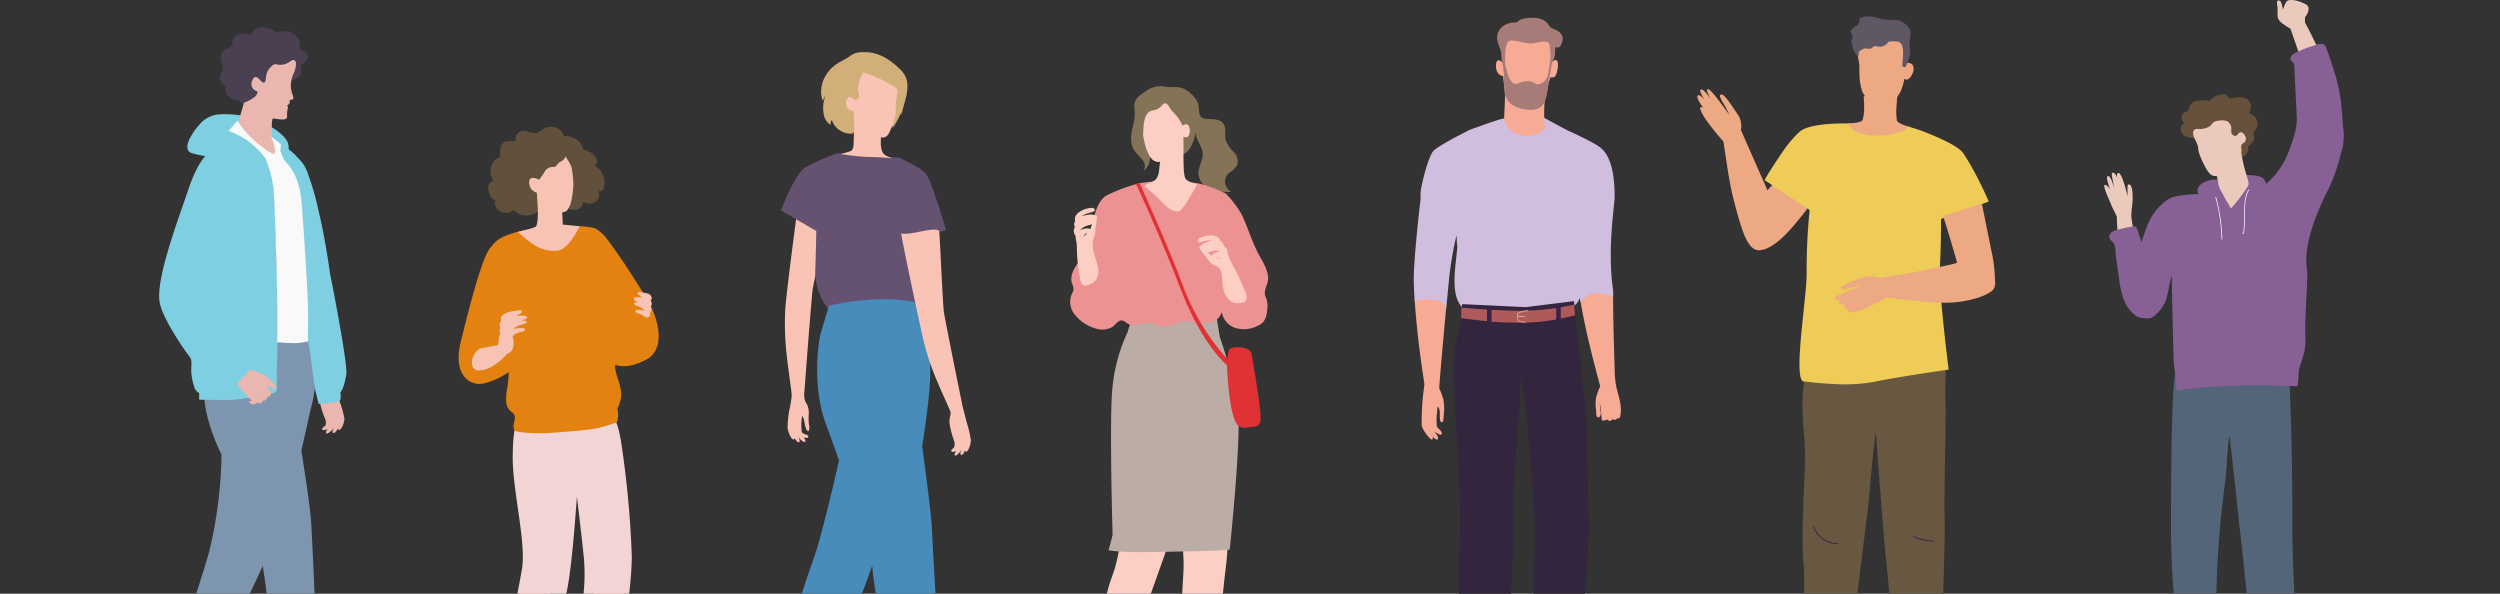 <svg xmlns="http://www.w3.org/2000/svg" xmlns:xlink="http://www.w3.org/1999/xlink" width="560" height="133" viewBox="0 0 560 133">
  <rect x="0" y="0" width="560" height="133" fill="#333333" stroke="none"/>
  <defs>
    <clipPath id="clip-path">
      <rect id="長方形_6131" data-name="長方形 6131" width="560" height="133" transform="translate(420 617)" fill="#fff" stroke="#707070" stroke-width="1"/>
    </clipPath>
  </defs>
  <g id="マスクグループ_19" data-name="マスクグループ 19" transform="translate(-420 -617)" clip-path="url(#clip-path)">
    <g id="グループ_12522" data-name="グループ 12522" transform="translate(-16.217 -135.588)">
      <g id="グループ_12435" data-name="グループ 12435" transform="translate(907.575 752.588)">
        <path id="パス_10916" data-name="パス 10916" d="M3324.609,1169.3c.025.428-1.12,10.183-1.12,10.183l-3.8-.918-.543-9.005Z" transform="translate(-3300.776 -1016.766)" fill="#ebcabd"/>
        <path id="パス_10917" data-name="パス 10917" d="M3179.369,1174.393c.106.432.355,8.87.355,8.87l-3.667.071-2.033-8.059Z" transform="translate(-3136.876 -1021.194)" fill="#ebcabd"/>
        <path id="パス_10918" data-name="パス 10918" d="M3166.834,604.552l.024-.36,24.016-.91.021.393c.76,2.093,1.332,25.632,1.259,38.671-.073,13,1.877,37.171,1.907,37.415a10.37,10.37,0,0,1-2.306.665c-1.03.071-4.129,0-4.129,0h-1.249s-1.886-8.3-2.872-12.918c-1.626-7.626-2.3-17.3-2.717-20.612-.687-5.5-2.058-19.487-2.716-24.316-.372.967-.628,7.877-.931,10.068a224.8,224.8,0,0,0-2.017,25.646l-1.009,23.746h-6.6s-.308-5.632-.465-7.5c-.65-7.732-2.072-19.535-2.072-30.989,0-6.71-.005-21.982.519-30.941.371-6.33,1.324-7.941,1.332-8.055" transform="translate(-3150.03 -524.909)" fill="#54657a"/>
        <path id="パス_10919" data-name="パス 10919" d="M3318.386,1230.245a5.95,5.95,0,0,0,3.161.952,21.047,21.047,0,0,0,6.111-.88l3.389-.791a8.177,8.177,0,0,0-.094-1.8c-.162-1.353-.516-1.607-.516-1.607a2.53,2.53,0,0,1-.975.049c-.617-.068-.857-.3-1.865-.474-.483-.082-.672-.02-.738.066a1.466,1.466,0,0,0-.466-.921c-.55-.517-.974-.371-.974-.371s-.231.318-.624.786l1.16.771.894-.293a5.966,5.966,0,0,1-2.674,2.314c-1.779.734-2.127.6-2.127.6l-.355-.508a11.041,11.041,0,0,1-2.323.99c-1.043.474-.883.935-.883.935a2.056,2.056,0,0,0-.1.179" transform="translate(-3307.128 -1064.691)" fill="#f48b6e"/>
        <path id="パス_10920" data-name="パス 10920" d="M3318.91,1265.361a8.281,8.281,0,0,0,3.876.273c2.079-.229,2.557-.2,3.935-.348s3.426-.521,3.579-1.073a1.458,1.458,0,0,0-.1-1.01l-3.389.791a21.043,21.043,0,0,1-6.111.88,5.941,5.941,0,0,1-3.161-.953,1.411,1.411,0,0,0-.176.578c0,.347.645.586,1.545.862" transform="translate(-3306.283 -1098.368)" fill="#e5e4e3"/>
        <path id="パス_10921" data-name="パス 10921" d="M3350.948,1233.181c.111-.082.227-.172.35-.27l.049-.039c.11-.089.218-.18.326-.272s.215-.189.319-.285.229-.214.338-.321c.055-.053.109-.106.162-.159.071-.072.142-.143.211-.214.106-.111.211-.221.31-.329s.207-.227.3-.334c.115-.13.22-.253.316-.368h0l1.161.771.894-.293a5.627,5.627,0,0,1-.819,1.039,6.072,6.072,0,0,1-.662.585c-.132.1-.274.2-.425.294a5.286,5.286,0,0,1-.484.268c-.092.045-.187.088-.284.128l-.171.07c-.213.085-.4.158-.574.219-.135.048-.257.089-.368.125a5.525,5.525,0,0,1-.617.163.918.918,0,0,1-.4.027l-.354-.508c.13-.085.27-.183.42-.3" transform="translate(-3335.962 -1070.028)" fill="#d87866"/>
        <path id="パス_10922" data-name="パス 10922" d="M3165.1,1231.291a5.955,5.955,0,0,0,3.2.836,21.033,21.033,0,0,0,6.073-1.1l3.357-.915a8.132,8.132,0,0,0-.162-1.8c-.213-1.346-.576-1.587-.576-1.587a2.528,2.528,0,0,1-.972.085c-.619-.045-.867-.271-1.882-.405-.485-.064-.672,0-.734.093a1.466,1.466,0,0,0-.5-.9c-.568-.5-.987-.335-.987-.335s-.219.327-.594.808l1.188.727.882-.325a5.957,5.957,0,0,1-2.584,2.41c-1.75.8-2.1.681-2.1.681l-.374-.495a11.008,11.008,0,0,1-2.284,1.075c-1.025.512-.847.968-.847.968a2.03,2.03,0,0,0-.1.182" transform="translate(-3133.708 -1065.375)" fill="#f48b6e"/>
        <path id="パス_10923" data-name="パス 10923" d="M3165.393,1265a8.29,8.29,0,0,0,3.885.131c2.068-.306,2.547-.3,3.919-.493s3.4-.646,3.537-1.2a1.461,1.461,0,0,0-.137-1.005l-3.357.915a21.026,21.026,0,0,1-6.074,1.1,5.955,5.955,0,0,1-3.195-.836,1.411,1.411,0,0,0-.154.584c.009.346.666.562,1.576.8" transform="translate(-3132.583 -1097.698)" fill="#e5e4e3"/>
        <path id="パス_10924" data-name="パス 10924" d="M3198.652,1234.281c.107-.086.22-.18.339-.283l.047-.041q.16-.139.314-.284c.1-.1.208-.2.308-.3s.22-.222.326-.333l.155-.165q.1-.112.2-.222c.1-.115.2-.229.3-.34s.2-.234.289-.345c.109-.134.21-.261.3-.379h0l1.189.727.882-.325a5.657,5.657,0,0,1-.779,1.068,6.112,6.112,0,0,1-.639.609c-.129.106-.267.21-.414.309a5.191,5.191,0,0,1-.473.286c-.09.048-.183.095-.279.138l-.168.076c-.209.094-.4.173-.565.24-.134.053-.254.1-.363.138a5.489,5.489,0,0,1-.61.186.919.919,0,0,1-.4.041l-.374-.495c.127-.09.263-.193.409-.31" transform="translate(-3163.628 -1070.899)" fill="#d87866"/>
        <path id="パス_10925" data-name="パス 10925" d="M3450.747,298.557c.506-.108,1.185.95,1.185.95a18.138,18.138,0,0,1-.573-1.861c-.153-.7-.065-1.036.1-1.093.148-.051.45.155.754.8a18.634,18.634,0,0,1,.776,2.143s-.586-2.476-.621-3.03c-.027-.4-.128-.656.22-.665.391-.01.725.56.97,1.169-.108-.551-.1-1.06.272-1.1.338-.036.741.821,1.1,1.855.53,1.524.967,3.432.967,3.432s-.042-.432-.038-1.217c0-.519-.077-1.478.214-1.5.411-.026.644.324.775.957a9.588,9.588,0,0,1,.143,1.544,14.76,14.76,0,0,1-.194,2.985l-.1,1.492a23.925,23.925,0,0,0,.556,3.393,33.252,33.252,0,0,1-3.584,1.217c-.072-.923-.224-4.449-.224-4.449s-.446-.914-.71-1.43c-.448-.875-.806-1.822-.806-1.822s-.423-.916-.782-1.846-.655-1.873-.4-1.927" transform="translate(-3450.653 -257.128)" fill="#ebcabd"/>
        <path id="パス_10928" data-name="パス 10928" d="M3138.2,0a.553.553,0,0,1,.574.376c.212.466.185.73.555,1.947.25.825,1.13.259,1.849.811.74.568,2.959.568,2.959.568l0,1.224.95,1.778,1.677,3.408a2.022,2.022,0,0,1-1.534,1.541,5.429,5.429,0,0,1-2.555-.162l-1.787-5.174A17.128,17.128,0,0,1,3139.3,5.29a3.465,3.465,0,0,1-1.174-1.21c-.3-.858,0-2.139-.216-3.1-.172-.768.083-.994.289-.987" transform="translate(-3099.178 0.115)" fill="#ebcabd"/>
        <path id="パス_10929" data-name="パス 10929" d="M3091.969,116.647c.034-.037.069-.073.105-.108a3.372,3.372,0,0,1,1.685-.705,25.994,25.994,0,0,1,3.124-.668,1.051,1.051,0,0,1,.742.131.944.944,0,0,1,.259.463l.923,2.821c.035-.037.068-.075.1-.113.195-.642,1-2.9,1.2-3.392a12.456,12.456,0,0,1,5-6.167c1.4-.836,6.516-1.019,6.516-1.019s-.854-1.109.65-2.252a5.8,5.8,0,0,1,2.3-.926,26.8,26.8,0,0,0,3.88-.443c1.462-.244,3.726-.665,3.726-.665s.907.024,1.854.139a4.086,4.086,0,0,1,2.043.6,2.685,2.685,0,0,1,.65,1.3,17.528,17.528,0,0,0,5.072-7.2c.966-2.474,1.884-5.365,1.84-7.216-.041-1.743-.51-10.111-.551-11.853a1.334,1.334,0,0,0-.222-.861c-.122-.143-.3-.235-.426-.374a.982.982,0,0,1,.041-1.228,2.911,2.911,0,0,1,1.115-.772,28.541,28.541,0,0,1,4.627-1.713c.592-.163,1.336-.267,1.731.183a1.53,1.53,0,0,1,.261.5q1.386,3.778,2.468,7.65a37.279,37.279,0,0,1,1.051,6.83c.112,1.178.2,2.332.263,3.471a8.635,8.635,0,0,1,.085,2.867,6.413,6.413,0,0,1-.437,2.366,40.327,40.327,0,0,1-3.357,9.371c-4.384,8.843-4.872,14.116-4.384,17.037.263,1.581-.284,7.59-.372,12.641-.036,2.064.24,4.428-.349,6.426-.359,1.217-1.127,3.589-1.127,3.589a17.693,17.693,0,0,1-.311,3.622,152.021,152.021,0,0,0-27.1.871c.115-2.5-.574-4.874-.625-7.347-.039-1.868-.092-3.736-.137-5.6-.117-4.925-.245-10.654-.263-12.778-.627,1.857-.774,4.812-1.746,6.531a8.955,8.955,0,0,1-2.555,2.839c-.673.469-2.939.236-3.669-.264a7.96,7.96,0,0,1-2.848-3.891,22.673,22.673,0,0,1-1.013-4.713q-.333-2.354-.667-4.708c-.164-1.16.025-2.885-1.063-3.569a1.149,1.149,0,0,1-.087-1.7" transform="translate(-3090.506 -64.439)" fill="#876195"/>
        <path id="パス_10933" data-name="パス 10933" d="M3253.464,334.6h.016a.339.339,0,0,0,.245-.287c.09-1.194.183-2.429.2-3.648,0-.265,0-.532,0-.8,0-1.778,0-3.617.927-5.128a.071.071,0,0,0-.027-.1.08.08,0,0,0-.106.026c-.952,1.545-.95,3.4-.948,5.2,0,.268,0,.534,0,.8-.014,1.215-.107,2.447-.2,3.639a.222.222,0,0,1-.093.145.08.08,0,0,0-.09-.034.071.071,0,0,0-.052.09.132.132,0,0,0,.129.1" transform="translate(-3222.405 -282.193)" fill="#fff"/>
        <path id="パス_10934" data-name="パス 10934" d="M3300.739,347.207h0a.075.075,0,0,0,.073-.078,38.208,38.208,0,0,0-1.375-9.393.077.077,0,0,0-.1-.049.073.073,0,0,0-.052.092,38.123,38.123,0,0,1,1.368,9.359.076.076,0,0,0,.077.07" transform="translate(-3274.382 -293.546)" fill="#fff"/>
        <path id="パス_10935" data-name="パス 10935" d="M3301.75,205.755l0,0c-.017.027-.033.055-.05.081l.3-.171a.649.649,0,0,0-.242.087" transform="translate(-3275.872 -178.609)" fill="#374163"/>
        <path id="パス_10936" data-name="パス 10936" d="M3254.636,163.249a1.83,1.83,0,0,0-.245-1.018,2.351,2.351,0,0,0-1.662-.995,5.246,5.246,0,0,0-2.062.155,1.271,1.271,0,0,1-.765.037c-.345-.141-.432-.567-.757-.741a1.123,1.123,0,0,0-.515-.1,4.32,4.32,0,0,0-3.311,1.462,6.194,6.194,0,0,0-2.8-.026,2.609,2.609,0,0,0-.97.39,2.3,2.3,0,0,0-.8,1.466.784.784,0,0,1-.175.423,1.325,1.325,0,0,1-.558.23,1.28,1.28,0,0,0-.592,2.064c.107.1.243.209.23.35s-.142.218-.248.305a1.465,1.465,0,0,0-.265,1.871,2.754,2.754,0,0,0,1.773,1.132,4.548,4.548,0,0,0,2.037-.006,16.763,16.763,0,0,0,3.052-1.372,5.116,5.116,0,0,1,2.842-.415c.95.1,1.119.407,1.319,1.278a1.21,1.21,0,0,0,.71.978c.145.045.3.048.449.084.567.138.575,1.5.664,1.94s.07,2.044.9,1.809a1.287,1.287,0,0,0,.607-.489,1.884,1.884,0,0,0,.575-1.215,1.3,1.3,0,0,1-.015-.572.794.794,0,0,1,.225-.274c.548-.49,1.247-1.032,1.146-1.712-.029-.2-.128-.383-.162-.582-.1-.623.453-1.17.725-1.757a2.3,2.3,0,0,0-1.743-3.067,5.4,5.4,0,0,0,.4-1.633" transform="translate(-3221.812 -139.434)" fill="#67513c"/>
        <path id="パス_10937" data-name="パス 10937" d="M3254.6,210.205a15.894,15.894,0,0,1,.645,1.509c.108.467.066.826.232,1.449a6,6,0,0,0,.231.687c.065.161.133.326.2.493a21.521,21.521,0,0,0,1.364,2.747c.712,1.008,1.083,1.309,1.68,1.353a4.9,4.9,0,0,0,.524.011,10.565,10.565,0,0,1,.366,1.794,5.11,5.11,0,0,0,.724,1.751q.505.989,1.046,1.957a16.5,16.5,0,0,1,1.034,1.773,34.3,34.3,0,0,0,3.7-4.84,1.766,1.766,0,0,0,.247-.5,3.147,3.147,0,0,0-.286-1.468c-.094-.378-.206-.752-.309-1.129-.234-.863-.483-1.729-.665-2.6-.1-.529-.248-1.275-.363-1.89a3.632,3.632,0,0,0,.022-1.037,1.126,1.126,0,0,1,.153-.966,4.779,4.779,0,0,1,.5-.34,1.218,1.218,0,0,0,.175-1.5,1.969,1.969,0,0,0-.177-.314,1.168,1.168,0,0,0-.381-.361.672.672,0,0,0-.931.138c-.183.29-.306.558-.766.529a.9.9,0,0,1-.764-.552,2.663,2.663,0,0,1-.054-1.031,1.828,1.828,0,0,0-1.052-1.729,3.479,3.479,0,0,0-1.741-.08,2.25,2.25,0,0,0-1.355.478c-.133.137-.219.3-.339.451a2.088,2.088,0,0,1-.663.494,4.181,4.181,0,0,1-2.106.438,1.944,1.944,0,0,0-.746.031.882.882,0,0,0-.554.649,2.865,2.865,0,0,0,.4,1.61" transform="translate(-3234.284 -179.026)" fill="#ebcabd"/>
        <path id="パス_12783" data-name="パス 12783" d="M-16616.475-19026.814s1.693-2.039.178-2.885-3.871-1.406-4.4-.527a7.58,7.58,0,0,0-.773,2.041l.457,1.02s2.916.918,3.023.918S-16616.475-19026.814-16616.475-19026.814Z" transform="translate(16661.441 19030.67)" fill="#ebcabd"/>
      </g>
      <g id="グループ_12433" data-name="グループ 12433" transform="translate(538.952 780.985)">
        <path id="パス_11019" data-name="パス 11019" d="M2268.516,1016.539l-.012.066c0,.012-.218,1.3-1.044,7.98s1.089,17.953,1.114,18.095c.054.346.089.769.126,1.217.113,1.376.241,2.935.986,3.632a1.791,1.791,0,0,0,1.224.494,1.691,1.691,0,0,0,.985-.316,2.789,2.789,0,0,0,.785-2.945c-.4-2.015-.178-6.8.653-14.219.782-6.984,1.843-13.841,1.853-13.909l.015-.1Z" transform="translate(-2254.685 -912.418)" fill="#f6c3b5"/>
        <path id="パス_11020" data-name="パス 11020" d="M2282.748,1229.981l-.927.47a.84.84,0,0,1-.58.749,7.371,7.371,0,0,1-3.183.522,16.848,16.848,0,0,1-3.783-.94c-1.34-.5-1.121-.548-2.1-.862-.632-.2-1.4-.47-1.4-.47l-.28-.47c.007-.057.344-1.767.53-2.627a6.9,6.9,0,0,1,.425-1.57c.051.029.477.288.5.634s.168,1.051.773,1.08a1,1,0,0,0,.863-.332,2.091,2.091,0,0,1,.552-.549,1.048,1.048,0,0,1,.569-.2s0-.1.077-.619.812-.447,1.276,0a36.075,36.075,0,0,0,3.013,3.068,11.858,11.858,0,0,0,2.782,1.311,1.838,1.838,0,0,1,.895.805" transform="translate(-2257.499 -1093.075)" fill="#ceb7b6"/>
        <path id="パス_11021" data-name="パス 11021" d="M2275.611,1259.734a9.354,9.354,0,0,1-4.7.513,8.161,8.161,0,0,1-2.618-.662c-.7-.2-1.13.174-2.135.312a3.271,3.271,0,0,1-2.331-.562c-.193-.263.129-.95.386-2.075.115-.5.31-.39.435-.53,0,0,.7.422,1.261.748.345.2,1.113.175,2.452.612a13.649,13.649,0,0,0,3.083.952,10.8,10.8,0,0,0,3.434-.272,4.27,4.27,0,0,0,1.1-.491l.927-.408a1.934,1.934,0,0,1,.265.576c.077.3.064.675-1.558,1.288" transform="translate(-2251.655 -1121.137)" fill="#e5e4e3"/>
        <path id="パス_11022" data-name="パス 11022" d="M2303.793,1233.446a.115.115,0,0,1-.044-.009.143.143,0,0,1-.069-.178.332.332,0,0,1,.135-.162,2.877,2.877,0,0,1,1.937-.645.132.132,0,0,1,.117.143.129.129,0,0,1-.128.131,2.644,2.644,0,0,0-1.8.6.19.19,0,0,0-.037.031.123.123,0,0,1-.114.086" transform="translate(-2286.331 -1100.038)" fill="#fff"/>
        <path id="パス_11023" data-name="パス 11023" d="M2309.036,1238.024a.117.117,0,0,1-.034-.006.141.141,0,0,1-.084-.169.448.448,0,0,1,.238-.268l0,0a2.873,2.873,0,0,1,1.7-.492.131.131,0,0,1,.12.14.129.129,0,0,1-.122.134h0a2.664,2.664,0,0,0-1.579.46l0,0c-.051.031-.108.065-.118.1a.126.126,0,0,1-.118.1" transform="translate(-2290.887 -1104.069)" fill="#fff"/>
        <path id="パス_11024" data-name="パス 11024" d="M2314.28,1241.732a.112.112,0,0,1-.03,0,.138.138,0,0,1-.088-.166.579.579,0,0,1,.335-.365l.051-.028a2.523,2.523,0,0,1,1.328-.446h0a.138.138,0,0,1,0,.274,2.289,2.289,0,0,0-1.221.417l-.051.028c-.093.052-.189.106-.207.187a.126.126,0,0,1-.119.1" transform="translate(-2295.444 -1107.23)" fill="#fff"/>
        <path id="パス_11025" data-name="パス 11025" d="M2319.523,1246.1a.115.115,0,0,1-.029,0,.138.138,0,0,1-.09-.165.714.714,0,0,1,.435-.46l.059-.031a2.058,2.058,0,0,1,.991-.32.128.128,0,0,1,.129.129.132.132,0,0,1-.115.144,1.851,1.851,0,0,0-.9.295l-.059.031c-.155.082-.275.154-.3.276a.126.126,0,0,1-.119.105" transform="translate(-2300 -1111.05)" fill="#fff"/>
        <path id="パス_11026" data-name="パス 11026" d="M2324.766,1249.8a.109.109,0,0,1-.027,0,.138.138,0,0,1-.093-.164.835.835,0,0,1,.534-.554l.112-.055a2.361,2.361,0,0,1,.777-.275.125.125,0,0,1,.136.119.135.135,0,0,1-.105.153,2.154,2.154,0,0,0-.709.254l-.113.056c-.179.087-.356.187-.392.364a.127.127,0,0,1-.119.106" transform="translate(-2304.555 -1114.202)" fill="#fff"/>
        <path id="パス_11027" data-name="パス 11027" d="M2330.009,1253.831a.1.1,0,0,1-.027,0,.137.137,0,0,1-.093-.163.953.953,0,0,1,.633-.648,6.292,6.292,0,0,1,.711-.256.122.122,0,0,1,.149.1.139.139,0,0,1-.087.167,6.028,6.028,0,0,0-.685.246c-.292.125-.445.269-.482.452a.126.126,0,0,1-.119.107" transform="translate(-2309.112 -1117.686)" fill="#fff"/>
        <path id="パス_11028" data-name="パス 11028" d="M2394.249,1016.539c-.054.332-.322,2.042-1.085,7.951-.866,6.7,1.149,18.03,1.17,18.144h0a10.975,10.975,0,0,1,.094,1.463c.025,1.172.052,2.383.729,2.99a2.115,2.115,0,0,0,2.5.213,2.28,2.28,0,0,0,.7-2.505c-.422-2.045-.192-6.876.684-14.357.769-6.577,1.8-13.04,1.934-13.9Z" transform="translate(-2363.911 -912.418)" fill="#f6c3b5"/>
        <path id="パス_11029" data-name="パス 11029" d="M2408.879,1227.163l-.927.469a.839.839,0,0,1-.579.749,7.368,7.368,0,0,1-3.183.522,16.861,16.861,0,0,1-3.783-.94c-1.34-.5-1.121-.548-2.1-.862-.633-.2-1.4-.47-1.4-.47l-.28-.47c.007-.057.344-1.767.53-2.626a6.944,6.944,0,0,1,.425-1.57c.051.029.477.288.5.634s.167,1.051.772,1.08a1,1,0,0,0,.863-.331,2.094,2.094,0,0,1,.552-.55,1.049,1.049,0,0,1,.57-.2s0-.1.077-.619.811-.447,1.275,0a36.155,36.155,0,0,0,3.014,3.068,11.892,11.892,0,0,0,2.782,1.31,1.835,1.835,0,0,1,.895.805" transform="translate(-2367.104 -1090.626)" fill="#ceb7b6"/>
        <path id="パス_11030" data-name="パス 11030" d="M2401.741,1256.914a9.348,9.348,0,0,1-4.7.512,8.179,8.179,0,0,1-2.618-.662c-.7-.2-1.13.174-2.134.312a3.274,3.274,0,0,1-2.332-.562c-.193-.262.129-.95.387-2.075.114-.5.31-.39.436-.53,0,0,.7.421,1.261.748.345.2,1.113.175,2.452.612a13.632,13.632,0,0,0,3.083.952,10.808,10.808,0,0,0,3.433-.272,4.258,4.258,0,0,0,1.1-.491l.927-.407a1.936,1.936,0,0,1,.264.576c.077.3.064.675-1.559,1.288" transform="translate(-2361.26 -1118.688)" fill="#e5e4e3"/>
        <path id="パス_11031" data-name="パス 11031" d="M2429.924,1230.628a.111.111,0,0,1-.044-.009.143.143,0,0,1-.069-.177.329.329,0,0,1,.135-.162,2.874,2.874,0,0,1,1.937-.645.132.132,0,0,1,.117.143.129.129,0,0,1-.128.13,2.643,2.643,0,0,0-1.8.6.17.17,0,0,0-.038.031.123.123,0,0,1-.114.085" transform="translate(-2395.937 -1097.59)" fill="#fff"/>
        <path id="パス_11032" data-name="パス 11032" d="M2435.168,1235.206a.107.107,0,0,1-.034-.005.14.14,0,0,1-.083-.169.445.445,0,0,1,.238-.268l0,0a2.867,2.867,0,0,1,1.7-.493.138.138,0,0,1,0,.274h0a2.663,2.663,0,0,0-1.579.46l0,0c-.051.031-.109.065-.118.1a.125.125,0,0,1-.118.1" transform="translate(-2400.494 -1101.62)" fill="#fff"/>
        <path id="パス_11033" data-name="パス 11033" d="M2440.411,1238.913a.116.116,0,0,1-.03,0,.139.139,0,0,1-.089-.166.582.582,0,0,1,.336-.365l.05-.028a2.527,2.527,0,0,1,1.328-.446h0a.138.138,0,0,1,0,.274,2.289,2.289,0,0,0-1.221.417l-.05.028c-.093.052-.19.106-.208.187a.126.126,0,0,1-.119.1" transform="translate(-2405.049 -1104.78)" fill="#fff"/>
        <path id="パス_11034" data-name="パス 11034" d="M2445.654,1243.282a.1.1,0,0,1-.029,0,.138.138,0,0,1-.091-.164.713.713,0,0,1,.436-.461l.058-.031a2.066,2.066,0,0,1,.992-.32.128.128,0,0,1,.129.129.132.132,0,0,1-.115.144,1.847,1.847,0,0,0-.9.295l-.058.031c-.155.082-.276.154-.3.276a.127.127,0,0,1-.119.105" transform="translate(-2409.605 -1108.601)" fill="#fff"/>
        <path id="パス_11035" data-name="パス 11035" d="M2450.9,1246.982a.107.107,0,0,1-.027,0,.137.137,0,0,1-.092-.164.833.833,0,0,1,.533-.554l.111-.055a2.373,2.373,0,0,1,.777-.275.126.126,0,0,1,.137.119.135.135,0,0,1-.106.153,2.155,2.155,0,0,0-.708.254l-.113.056c-.179.087-.357.187-.393.364a.126.126,0,0,1-.119.106" transform="translate(-2414.162 -1111.754)" fill="#fff"/>
        <path id="パス_11036" data-name="パス 11036" d="M2456.14,1251.013a.1.1,0,0,1-.027,0,.138.138,0,0,1-.093-.163.953.953,0,0,1,.633-.648,6.427,6.427,0,0,1,.711-.256.122.122,0,0,1,.149.1.139.139,0,0,1-.087.167,6.172,6.172,0,0,0-.686.246c-.292.125-.445.269-.482.452a.127.127,0,0,1-.119.107" transform="translate(-2418.718 -1115.238)" fill="#fff"/>
        <path id="パス_11037" data-name="パス 11037" d="M2263.766,729.674c0,7.586,3.071,19.166,2.071,24.957-.548,3.174-1.614,8.646-1.614,8.646a25.311,25.311,0,0,0,6.073.979,11.177,11.177,0,0,0,3.844-.734s1.111-.069,2-5.22c1.153-6.689,2-19.9,2-19.9s1.033,8.483,1.571,13.785a41.778,41.778,0,0,1-.417,10.44s4.073,2.372,7.11,1.39,3.057-.982,3.057-.982.315-1.679.592-4.731c.171-1.89.333-3.492.392-6.362a219.669,219.669,0,0,0-2.486-26.339c-.881-4.736-1.6-4.639-1.6-4.639l-21.4.542s-1.187.584-1.187,8.17" transform="translate(-2251.655 -655.567)" fill="#f3d4d4"/>
        <path id="パス_11042" data-name="パス 11042" d="M2213.391,407.358c-1.955-3.113-5.466-8.741-7.665-11.628a16.846,16.846,0,0,0-1.005-1.384,9.327,9.327,0,0,0-2.663-2.527c-1.949-.8-8.075-.642-8.407-.6-2.461.288-6.29.633-8.008,1.039a23.153,23.153,0,0,0-4.192,1.313,7.012,7.012,0,0,0-2.883,2.384c-.894.782-2.081,4.04-3.262,7.984-1.325,4.43-2.644,9.726-3.533,13.357-.784,3.205-.47,5.552.431,7.085a4.338,4.338,0,0,0,4.61,2.132,16.549,16.549,0,0,0,5.735-2.586,29.067,29.067,0,0,1-.349,3.716,10.577,10.577,0,0,0-.19,3.225,2.938,2.938,0,0,0,.8,1.662c.335.333.775.583.985,1.007.4.806-.222,1.751-.167,2.65a1.833,1.833,0,0,0,.288.867c.2.311,3.479.745,7.768.514,3.157-.17,7.732-.591,9.475-.842a23.613,23.613,0,0,0,4-.989c1.175-.417,1.575-.44,1.714-.744a5.74,5.74,0,0,0,0-2.882,7.435,7.435,0,0,0,.854-2.8c.194-2.406-1.632-5.259-1.3-7.041.013.007,2.3,1.319,6.927-1.126s2.626-9.653.034-13.781" transform="translate(-2171.327 -368.991)" fill="#e48211"/>
        <path id="パス_11044" data-name="パス 11044" d="M2229.407,222.825a1.786,1.786,0,0,0-1.29,2.156c-.847.239-1.828-.14-2.589.318a2.031,2.031,0,0,0-.852,1.458,6.461,6.461,0,0,0,.061,1.781,3.385,3.385,0,0,0-2.115,2.332,3.761,3.761,0,0,0,.652,3.2.991.991,0,0,0-1.128.628,2.546,2.546,0,0,0-.083,1.459c.167.944.688,1.981,1.578,2.107a2.035,2.035,0,0,0,.469,2.126,2.625,2.625,0,0,0,2.012.723,2.445,2.445,0,0,0,1.607-.645,3.572,3.572,0,0,0,2.7,1.259,4.687,4.687,0,0,0,2.811-.981,1.021,1.021,0,0,1,.556-.27,1.125,1.125,0,0,1,.586.261,3.3,3.3,0,0,0,4.01-.367,1.625,1.625,0,0,1,.617-.461c.385-.108.766.164,1.139.325a2.657,2.657,0,0,0,1.327.18,2.132,2.132,0,0,0,1.257-.514,1.4,1.4,0,0,0,.425-1.311,2.688,2.688,0,0,0,2.706.141,2.083,2.083,0,0,0,.826-2.571.749.749,0,0,0,.98-.236,1.992,1.992,0,0,0,.325-1.1,4.3,4.3,0,0,0-2.144-4.229,1.248,1.248,0,0,0,.455-1.306,2.423,2.423,0,0,0-.772-1.231,4.252,4.252,0,0,0-2.29-1.107,3.444,3.444,0,0,0-1.612-2.354,5.367,5.367,0,0,0-2.7-.725,2.983,2.983,0,0,0-2.185-1.972,3.33,3.33,0,0,0-1.962.206c-.663.273-1.178.881-1.862,1.088-1.139.344-2.28-.707-3.51-.37" transform="translate(-2215.358 -221.836)" fill="#61513c"/>
        <path id="パス_11045" data-name="パス 11045" d="M2286.383,287.771a16.534,16.534,0,0,1-1.632,2.832c-1.247,1.727-2.4,2.54-3.223,2.64a8.579,8.579,0,0,1-5.56-1.441,32.443,32.443,0,0,1-3.409-2.784s3.838-.838,4.08-1.248c.6-1.012.349-4.716.349-4.716l-.095-1.455-.074-1.345a2.276,2.276,0,0,1-1.635-1.648c-.284-1.253.138-1.587.664-1.686a2.88,2.88,0,0,1,1.475.444c.018,0,1.043-1.452,1.1-1.559a2.106,2.106,0,0,1,1.9-1.321,1.864,1.864,0,0,0,.452-.026c.463-.118.656-.666,1.028-.965a5.454,5.454,0,0,1,.616-.355,1.9,1.9,0,0,0,.831-1.074,1.379,1.379,0,0,0,.272.526c.173.264.378.545.429.648.185.361.4.723.567,1.1a12.861,12.861,0,0,1,.334,2.07,20.824,20.824,0,0,1,.144,2.178c0,.367-.05.733-.085,1.091a17.141,17.141,0,0,1-.39,2.414,5.364,5.364,0,0,1-.915,2.106c-.635.57-1.116.4-1.116.4l.134,2.79Z" transform="translate(-2259.295 -265.484)" fill="#f6c3b5"/>
        <path id="パス_11046" data-name="パス 11046" d="M2474.76,507.008c-.155.384-.194.384-.194.384a1.541,1.541,0,0,1,.116.72,2.145,2.145,0,0,1-.272.768,4.573,4.573,0,0,1-.011.47.719.719,0,0,1-.863.451,5.314,5.314,0,0,1-.792-.465c-.038-.034-.645-.314-.669-.318a2.016,2.016,0,0,1-.708-.274.42.42,0,0,1-.228-.308.333.333,0,0,1,.157-.305.545.545,0,0,1,.3-.054,7.383,7.383,0,0,1,1.53.225c0-.013-.006-.025-.011-.038a2.33,2.33,0,0,1-.225-.29,3.568,3.568,0,0,0-1.23-.691c-.3-.1-.66-.181-.811-.535a.181.181,0,0,1-.017-.115.137.137,0,0,1,.062-.074,1.316,1.316,0,0,1,1.034-.123,3,3,0,0,1-.976-.464c-.047-.034-.069-.1-.111-.142-.195-.2.049-.44.148-.477a5,5,0,0,1,1.764.023,5.815,5.815,0,0,1-.923-.671.453.453,0,0,1-.186-.315.3.3,0,0,1,.183-.283.55.55,0,0,1,.306,0l1.026.187a5.589,5.589,0,0,1,.611.135,1.227,1.227,0,0,1,.953.756.755.755,0,0,1-.155.816s.35.624.194,1.008" transform="translate(-2431.534 -467.104)" fill="#f6c3b5"/>
        <path id="パス_11047" data-name="パス 11047" d="M2206.288,537.255c.251-.2-.063-.44-.191-.477a8.283,8.283,0,0,0-2.273.023,7.76,7.76,0,0,0,1.189-.671c.113-.078.236-.178.24-.316a.313.313,0,0,0-.237-.283.916.916,0,0,0-.394,0l-1.323.187c-.264.037-.528.075-.787.135a4.145,4.145,0,0,0-1.756.887.76.76,0,0,0-.248.412.534.534,0,0,0,0,.208,2.825,2.825,0,0,1,.087.31c.033.339-.378.575-.412.914-.027.272.2.518.188.791-.009.228-.181.434-.157.661.016.155.121.29.137.445a1.271,1.271,0,0,1-.08.419c-.212.874-.332,1.979-.408,2.431l-4.04.753a6.534,6.534,0,0,0-1.2,1.2,3.706,3.706,0,0,0-.591,2.173,1.523,1.523,0,0,0,1.8,1.527,6.513,6.513,0,0,0,2.667-.852,12.448,12.448,0,0,0,3.3-2.771,4.054,4.054,0,0,1,.407-.217,1.966,1.966,0,0,0,1.061-1.347,4.246,4.246,0,0,0,.055-1.6c-.029-.205-.132-.486-.169-.687-.054-.291.467-.6.689-.754.049-.035.831-.314.863-.318a3.063,3.063,0,0,0,.912-.274c.134-.064.279-.16.295-.308a.322.322,0,0,0-.2-.305.887.887,0,0,0-.385-.055,9.134,9.134,0,0,0-1.2.1,1.076,1.076,0,0,0-.77.128c0-.013.008-.026.013-.038a2.449,2.449,0,0,0,.289-.29,5.1,5.1,0,0,1,1.587-.691c.393-.1.85-.182,1.045-.535a.143.143,0,0,0,.022-.115.153.153,0,0,0-.079-.073,2.134,2.134,0,0,0-1.333-.124,4.425,4.425,0,0,0,1.258-.464c.061-.034.089-.1.143-.142" transform="translate(-2191.048 -494.413)" fill="#f6c3b5"/>
      </g>
      <g id="グループ_12421" data-name="グループ 12421" transform="translate(471.217 758.698)">
        <path id="パス_11236" data-name="パス 11236" d="M2954.857,964.55a31.03,31.03,0,0,0,.12,6.023c.563,2.387-.409,2.274-1.452,2.263-1.076-.012-1.945.666-2.449-.936a32,32,0,0,1-.71-5.959l-.268-1.3c1.583-.031,3.174-.038,4.759-.094" transform="translate(-2920.802 -816.217)" fill="#e9b6b0" fill-rule="evenodd"/>
        <path id="パス_11237" data-name="パス 11237" d="M2895.138,1002.469a3.172,3.172,0,0,0-.452.859,1.021,1.021,0,0,0-.016.566,9.741,9.741,0,0,0-.34,1.381,4.02,4.02,0,0,0,.028,1.413,5.384,5.384,0,0,0,2.821.862c1.526.116,4.3.369,5.645.488a25.512,25.512,0,0,0,5.03-.458.75.75,0,0,0,.623-.871.841.841,0,0,0-.387-.529,5.248,5.248,0,0,0-1.108-.471c-.687-.226-1.38-.389-1.38-.389s-3.028-2.015-3.973-2.633-1.39-.924-1.39-.924-.729.466-.648.9.014.531-.22.59a7.214,7.214,0,0,1-2.613.05,5.041,5.041,0,0,1-1.619-.838" transform="translate(-2865.381 -847.583)" fill="#372344"/>
        <path id="パス_11238" data-name="パス 11238" d="M2939.585,1005.555c.392-.263.871-.588.931-.644a.242.242,0,0,0,.024-.315.184.184,0,0,0-.277-.027c-.057.047-.49.343-.88.6a.24.24,0,0,0-.071.306.193.193,0,0,0,.157.107.186.186,0,0,0,.115-.032m.674-.982,0,0,0,0" transform="translate(-2904.547 -849.906)" fill="#e5e4e3"/>
        <path id="パス_11239" data-name="パス 11239" d="M2933.157,1009.781c.528-.372.814-.578.851-.613a.242.242,0,0,0,.025-.315.184.184,0,0,0-.276-.027c-.052.042-.454.328-.808.578a.24.24,0,0,0-.066.308.193.193,0,0,0,.156.1.185.185,0,0,0,.119-.034m.6-.951,0,0,0,0" transform="translate(-2897.029 -853.494)" fill="#e5e4e3"/>
        <path id="パス_11240" data-name="パス 11240" d="M2926.73,1014.008c.733-.545.761-.572.771-.582a.243.243,0,0,0,.025-.315.185.185,0,0,0-.275-.028c-.049.04-.477.36-.739.554a.241.241,0,0,0-.059.31.192.192,0,0,0,.153.1.185.185,0,0,0,.123-.037m.516-.92,0,0,0,0" transform="translate(-2889.512 -857.083)" fill="#e5e4e3"/>
        <path id="パス_11241" data-name="パス 11241" d="M2920.177,1018.273a.191.191,0,0,1-.15-.093.241.241,0,0,1,.052-.311c.24-.19.631-.5.668-.53a.184.184,0,0,1,.274.029.243.243,0,0,1-.025.315c-.009.008-.021.021-.69.55a.186.186,0,0,1-.129.041" transform="translate(-2881.996 -860.671)" fill="#e5e4e3"/>
        <path id="パス_11242" data-name="パス 11242" d="M2913.744,1022.5a.19.19,0,0,1-.145-.087.242.242,0,0,1,.041-.313l.6-.509a.185.185,0,0,1,.279.042.244.244,0,0,1-.041.313l-.6.509a.189.189,0,0,1-.133.045" transform="translate(-2874.478 -864.259)" fill="#e5e4e3"/>
        <path id="パス_11243" data-name="パス 11243" d="M2893.295,1031.618a1.188,1.188,0,0,0-.138.7c0,.539-.071,1.01.229,1.185a29.137,29.137,0,0,0,3.564.3c.855.057,1.759.128,2.585.224a29.193,29.193,0,0,0,4.467.183,7.286,7.286,0,0,0,.912-.084,5.566,5.566,0,0,0,2.194-.5c.528-.415.557-.629.516-1.063s-.185-.508-.185-.508.037.373-1.08.538a35.415,35.415,0,0,1-5.64.283c-1.7-.105-3.728-.252-5.234-.416a3.791,3.791,0,0,1-2.188-.844" transform="translate(-2864.347 -872.747)" fill="#845d89"/>
        <path id="パス_11244" data-name="パス 11244" d="M3112.724,943.729c1.513.589,3.052,1.1,4.631,1.59-.116.26-.222.49-.314.683a37.531,37.531,0,0,0-2.2,6.846c-.328,1.377-1.606.737-2.549.292-.974-.46-1.986-.579-1.365-2.14a39.763,39.763,0,0,0,1.373-5.445s.156-.681.421-1.826" transform="translate(-3108.257 -798.668)" fill="#e9b6b0" fill-rule="evenodd"/>
        <path id="パス_11245" data-name="パス 11245" d="M3081.793,984.824a3.174,3.174,0,0,0-.7.675,1.027,1.027,0,0,0-.192.532,9.707,9.707,0,0,0-.754,1.206,4.011,4.011,0,0,0-.414,1.351,5.38,5.38,0,0,0,2.41,1.7c1.413.587,3.968,1.692,5.21,2.226a25.475,25.475,0,0,0,4.922,1.135.749.749,0,0,0,.863-.632.841.841,0,0,0-.2-.624,5.265,5.265,0,0,0-.906-.794c-.582-.428-1.19-.8-1.19-.8s-2.247-2.859-2.952-3.742-1.032-1.311-1.032-1.311-.838.215-.9.656-.153.509-.393.492a7.21,7.21,0,0,1-2.5-.768,5.031,5.031,0,0,1-1.277-1.3" transform="translate(-3079.176 -833.306)" fill="#372344"/>
        <path id="パス_11246" data-name="パス 11246" d="M3114.059,995.951c.454-.127,1.012-.287,1.085-.322a.243.243,0,0,0,.122-.291.185.185,0,0,0-.255-.112c-.069.027-.573.172-1.024.3a.24.24,0,0,0-.164.269.194.194,0,0,0,.117.151.184.184,0,0,0,.119.006m.947-.722h0" transform="translate(-3106.664 -842.059)" fill="#e5e4e3"/>
        <path id="パス_11247" data-name="パス 11247" d="M3109.282,1002c.618-.189.955-.3,1-.317a.242.242,0,0,0,.122-.291.184.184,0,0,0-.254-.112c-.062.024-.533.17-.949.3a.241.241,0,0,0-.158.272.193.193,0,0,0,.116.146.183.183,0,0,0,.123,0m.863-.717,0,0,0,0" transform="translate(-3101.051 -847.161)" fill="#e5e4e3"/>
        <path id="パス_11248" data-name="パス 11248" d="M3104.507,1008.046c.867-.289.9-.306.915-.312a.243.243,0,0,0,.122-.291.185.185,0,0,0-.253-.113c-.059.023-.566.193-.875.3a.242.242,0,0,0-.152.276.192.192,0,0,0,.114.141.184.184,0,0,0,.129,0m.777-.713.006,0-.006,0" transform="translate(-3095.438 -852.262)" fill="#e5e4e3"/>
        <path id="パス_11249" data-name="パス 11249" d="M3099.6,1014.092a.192.192,0,0,1-.113-.135.243.243,0,0,1,.146-.28c.287-.105.755-.277.8-.295a.183.183,0,0,1,.25.113.241.241,0,0,1-.122.291c-.01.005-.026.013-.828.307a.188.188,0,0,1-.134,0" transform="translate(-3089.826 -857.363)" fill="#e5e4e3"/>
        <path id="パス_11250" data-name="パス 11250" d="M3094.818,1020.14a.189.189,0,0,1-.111-.128.242.242,0,0,1,.137-.284l.73-.3a.184.184,0,0,1,.251.127.242.242,0,0,1-.137.284l-.73.3a.185.185,0,0,1-.141,0" transform="translate(-3084.215 -862.464)" fill="#e5e4e3"/>
        <path id="パス_11251" data-name="パス 11251" d="M3080.408,1007.31s-.18.112-.35.625-.383.938-.152,1.2a29.063,29.063,0,0,0,3.292,1.4c.794.321,1.631.67,2.386,1.02a29.152,29.152,0,0,0,4.187,1.568,7.192,7.192,0,0,0,.893.2,5.562,5.562,0,0,0,2.24.212c.631-.229.726-.424.822-.849s-.017-.541-.017-.541-.081.366-1.194.174a35.431,35.431,0,0,1-5.447-1.492c-1.58-.63-3.463-1.4-4.843-2.03a3.8,3.8,0,0,1-1.816-1.485" transform="translate(-3079.805 -852.258)" fill="#845d89"/>
        <path id="パス_11252" data-name="パス 11252" d="M2901.546,520.019a2.58,2.58,0,0,1,.012.622,8.8,8.8,0,0,0-.269,1.165,6.05,6.05,0,0,0,.15,1.448,19.248,19.248,0,0,0,.948,2.839,1.949,1.949,0,0,1,.132,1.485c-.136.3-.913.631-.764.923s.7.159,1.19-.026a4.176,4.176,0,0,0-.237.413.56.56,0,0,0-.063.475c.153.3.8-.135,1.375-.743a6.22,6.22,0,0,0,.434-.507c-.056.081-.6.9-.3,1.142a.352.352,0,0,0,.2.068c.336.024.656-.468.9-.994a.3.3,0,0,0,.193.273c.217.084.457-.114.673-.444a4.217,4.217,0,0,0,.622-2.04,18.483,18.483,0,0,0-1.008-3.651c-.057-.163-1.06-3.443-1.062-3.512l-.019,0c-.138-.56-.318-1.3-.529-2.168a22.9,22.9,0,0,0-3.714,1.054c.468.881.872,1.646,1.133,2.174" transform="translate(-2864.597 -438.445)" fill="#e9b6b0"/>
        <path id="パス_11254" data-name="パス 11254" d="M2969.119,501.137c-.212-3.317-1.215-10.085-2.216-16.312.8-3.363,1.5-6.532,2.021-8.968a33.805,33.805,0,0,0,.978-4.683c.107-2.437-1.6-12.251-1.6-12.251H2944.18s.568,14.163,1.548,17.753a42.167,42.167,0,0,0,3.3,9.055,97.894,97.894,0,0,1-2.758,21.759c-1.878,6.867-9.19,28.219-9.19,28.219l2.758,1.565c1.379.782,5.052.754,5.052.754s8.086-15.79,13.375-27.319c1.507,8.866,3.048,28.477,3.048,28.477s.976,1.217,5.229.772c3.688-.386,4.25-1.231,4.25-1.231s-1.226-30.555-1.676-37.59" transform="translate(-2934.41 -390.039)" fill="#7d95af" fill-rule="evenodd"/>
        <path id="パス_11257" data-name="パス 11257" d="M2980.3,145.008a14.467,14.467,0,0,1,2.258-3.353,6.44,6.44,0,0,1,4.074-2.295,22.291,22.291,0,0,1,5.819.3c3.594.419,9.283,3.859,9.975,6.093s-1.174,4.839-1.174,4.839l-2.162,4.52s-.066-1.283-4.079-3.511a27.275,27.275,0,0,0-9.2-2.726,23.188,23.188,0,0,1-5.021-.89c-1.013-.4-1.16-1.469-.49-2.979" transform="translate(-2972.922 -119.819)" fill="#7fcfe2"/>
        <path id="パス_11258" data-name="パス 11258" d="M2955.149,19.4c.044-.268.03-.565.083-.833a2.126,2.126,0,0,1,1.746-1.5,6.46,6.46,0,0,1,2.447.153,2.346,2.346,0,0,1,2.188-1.641,5.247,5.247,0,0,1,2.81.792,1.771,1.771,0,0,0,.917.311,2.134,2.134,0,0,0,.44-.1,3.811,3.811,0,0,1,3.036.464,3.628,3.628,0,0,1,1.347,1.594c.252.585-.009,1.472.363,1.95.254.325.737.371,1.08.6a1.244,1.244,0,0,1,.474,1.274,1.8,1.8,0,0,1-.858,1.119c-.338.2-.787.4-.8.792a1.2,1.2,0,0,0,.1.414,2.034,2.034,0,0,1-1.672,2.542,3.794,3.794,0,0,0-1.224.145c-.674.318-.738,1.232-1.213,1.8-.583.692-1.563.687-2.389.841-1.1.206-1.172.514-1.844,1.266a6.931,6.931,0,0,1-4.04,1.863c-.73.118-.95-.865-1.3-1.093-.615-.4-1.52-.363-2.173-.822a2.131,2.131,0,0,1-.978-2.176.62.62,0,0,0,.025-.464.63.63,0,0,0-.311-.21,1.816,1.816,0,0,1-.909-2.277c.134-.317.36-.594.466-.921.276-.852-.333-1.723-.419-2.613a2.38,2.38,0,0,1,1.552-2.39,2.024,2.024,0,0,0,.813-.37.912.912,0,0,0,.235-.516" transform="translate(-2938.126 -15.574)" fill="#4a4051"/>
        <path id="パス_11259" data-name="パス 11259" d="M2977.214,76.231c.041-.508.121-.872.26-.889.705-.085,3.146.738,3.154-.491a6.845,6.845,0,0,1,.029-1.286c.07-.353.232-.738.057-1.052-.033-.06-.078-.132-.042-.189a.189.189,0,0,1,.1-.062.7.7,0,0,0,.43-.748.478.478,0,0,1-.014-.244.3.3,0,0,1,.271-.157.977.977,0,0,0,.326-.042.416.416,0,0,0,.219-.34,2.49,2.49,0,0,0-.287-1.071,6.771,6.771,0,0,1-.266-1.923,7.034,7.034,0,0,1,.527-2.275c.56-1.2.977-2.909.211-3.214-.678-.271-1.052.858-2.741,1.015s-1.332-.7-2.658.7-.644,3.2-1.389,3.309c-.308.043-.638-.355-.944-.686a1.538,1.538,0,0,0-.843-.549c-.277-.026-.557.141-.785.7a1.748,1.748,0,0,0,.111,1.838,2.18,2.18,0,0,0,1.031.695s.166.347-.5,1.113a8.945,8.945,0,0,1-2.514,1.4l-1.519,5.182s5.137,6.169,8.036,6.822c3.16.713-.249-4.209-.249-4.209a31.616,31.616,0,0,1-.01-3.341" transform="translate(-2951.305 -54.878)" fill="#e9b6b0"/>
        <path id="パス_11260" data-name="パス 11260" d="M2897.657,182.364a24.342,24.342,0,0,1,3.27,2.565c.785.965,2.139,1.844,2.906,4.406a58.148,58.148,0,0,1,2.358,8.261c1.464,5.9,2.6,14.288,2.6,14.288.228.819,3.908,19.775,3.59,22.1-.463,3.382-1.362,4.183-1.362,4.183a3.553,3.553,0,0,1,0,1.713c-.26.613-4.834.838-4.834.838l-.927-3.817-.436-3.318c-.643-5.477-1.726-10.672-2.228-16.217a153.517,153.517,0,0,0-2.678-18.027c-.638-3.509-.318-6.858-1.116-10.367-.374-1.744-.749-3.486-1.275-5.154.039-.485.078-.969.124-1.451" transform="translate(-2869.807 -156.353)" fill="#7fcfe2"/>
        <path id="パス_11261" data-name="パス 11261" d="M3002.475,175.571c1.773-5.126,3.678-7.274,5-8.172a15.741,15.741,0,0,1,3.379-3.714l.534-.617a17.238,17.238,0,0,1,8.2,6.167,23.909,23.909,0,0,1,1.919,8.414c.49,12.732.969,25.462.589,38.205-.05,1.655-.051,3.306-.047,4.961.184,1.442-2.561,1.261-4.14,1.763-.874.277-2.348.3-3.247.474a22.568,22.568,0,0,1-4.28.308c-1.906.007-3.812-.021-5.718-.049q0-.749,0-1.5a2.023,2.023,0,0,1-1.107-1.414,12.835,12.835,0,0,1-.668-3.477c-.035-.673.22-2.423-.207-2.993-3.016-4.027-6.206-9.368-6.817-12.16-1.068-4.877,3.491-17.163,6.618-26.2" transform="translate(-2995.053 -139.892)" fill="#7fcfe2"/>
        <path id="パス_11263" data-name="パス 11263" d="M2954.091,148.646l.056.094a22.618,22.618,0,0,0,7.475,7.146c.374.21.635.252.777.126.493-.437-.3-2.712-.65-3.552l-.116-.281,2.2,1.729,0,.044c-.046.469-.084.946-.123,1.434a18.432,18.432,0,0,0,.734,1.869c.365.833,3.269,2.428,3.968,9.3.217,2.13,1.234,16.526,1.5,24.206.059,1.7-.07,5.7,0,7.311l-.525.151-1.082.167a9.465,9.465,0,0,1-2.116.078,25.556,25.556,0,0,1-3.144-.2l-.071-.009v-.071c.131-10.3-.187-20.517-.7-32.686a23.684,23.684,0,0,0-1.909-8.377,17.118,17.118,0,0,0-8.155-6.131l-.114-.038Z" transform="translate(-2935.904 -127.736)" fill="#f9f9f9"/>
        <path id="パス_11273" data-name="パス 11273" d="M2999.989,505.863l.229.051c.195.135,2.67.953,2.707.977a7.481,7.481,0,0,1,.877.536l.011.01a3.528,3.528,0,0,1,.287.209,9.968,9.968,0,0,1,1.178,1.205l.533.613c.129.149.262.35.143.533a.477.477,0,0,1-.445.171c-.13.058-.66-.265-.769-.31q-.461-.193-.92-.39c.269.53.808.932.917,1.531a.875.875,0,0,1-.214.808c-.282.284-.5.232-.636.123a.678.678,0,0,0-.181-.225.7.7,0,0,0,.181.225c.086.178.1.446-.278.747-.418.332-.64.207-.749.062a.653.653,0,0,0-.092-.188.585.585,0,0,0,.092.188.491.491,0,0,1-.3.61c-.575.317-.761-.184-.761-.184s.075.155-.548.4a1.159,1.159,0,0,1-1.4-.357c-.1-.3.675-.312.675-.312s-1.011-1.02-1.53-1.539c-.1-.206-.944-1.041-1.076-1.246-.231-.36-.437-.671-.682-.988.728-1.236,2.036-2.034,2.753-3.258" transform="translate(-2979.067 -429.213)" fill="#e9b6b0"/>
      </g>
      <g id="グループ_12423" data-name="グループ 12423" transform="translate(752.894 756.567)">
        <path id="パス_11311" data-name="パス 11311" d="M1996.185,952.383s-.313,4.2-.313,5.388v1.185s-2.583,1.6-3.953.675-1.291-1.773-1.291-1.773l-.1-5.909Z" transform="translate(-1962.519 -803.464)" fill="#f7aa94" fill-rule="evenodd"/>
        <path id="パス_11312" data-name="パス 11312" d="M1996.365,987.233l-.051-.035c-.685-.478-1.971-1.5-3.126-2.286-.993-.676-1.89-1.176-2.222-1a1.073,1.073,0,0,0-.544.741,1.737,1.737,0,0,0-.027.6s-.074.108-.518.217a7.263,7.263,0,0,1-1.072.162,5.308,5.308,0,0,1-2.9-.863s-.258-.07-.52.6a6.887,6.887,0,0,0-.461,2.359c.015.721-.067,1.261.243,1.467,1.047.7,2.753.381,4.98.52s4.506.529,6.844.58,2.885.106,2.885-1.216a29.861,29.861,0,0,1-3.508-1.846" transform="translate(-1957.793 -830.373)" fill="#7d95af"/>
        <path id="パス_11313" data-name="パス 11313" d="M1898.29,955.688l-.107-.823.045-1.611.31-6.041h-5.226s.693,5.859.687,6.029a9.129,9.129,0,0,1-.184,2.146,2.981,2.981,0,0,0,1.5,3.414c.43.2.085-.045,1.7.156,2.363.294,1.278-3.272,1.278-3.272" transform="translate(-1880.579 -799.473)" fill="#f7aa94" fill-rule="evenodd"/>
        <path id="パス_11314" data-name="パス 11314" d="M1901.2,1000.227l.09-.37a.316.316,0,0,0-.016.04,1.132,1.132,0,0,0-.074.33" transform="translate(-1887.231 -843.844)" fill="#b76e55" fill-rule="evenodd"/>
        <path id="パス_11315" data-name="パス 11315" d="M1896.227,987.954c-.091-2.207-.66-3.086-.724-2.908,0,0-.027,1.687-.014,2.186a3.681,3.681,0,0,1-.275,1.637c-.13.276-.155.2-.17-.046a3.328,3.328,0,0,0-.369-1.6c-.27-.394-1.027-.291-1.645-.333s-.923.178-1.054.463l-.091.37c-.043.488.15.936-.132.531,0,0,.011.118.027.332l.016.206-.016-.206c-.017-.214-.027-.332-.027-.332a7.106,7.106,0,0,1-.333-1.594c-.141-.443-.364-.285-.364-.285s-.107.695-.263,1.569c-.13.718-.292,1.56-.454,2.241a7.487,7.487,0,0,0,.2,4.007c.031.117.064.24.1.364,0,0,0,.006.006.02.022.064.043.13.066.2a.248.248,0,0,1,.01.028,2.322,2.322,0,0,0,2.1,1.559,3.509,3.509,0,0,0,3.413-2.763c.133-.52.248-1.151.341-1.75a26.821,26.821,0,0,1-.359-3.892" transform="translate(-1877.912 -831.342)" fill="#7d95af"/>
        <path id="パス_11316" data-name="パス 11316" d="M2071.554,550.415a11.151,11.151,0,0,0,.085,2.218c.032.317-.034,1.259.287,1.482.461.321.8-.488.771-.887a9.934,9.934,0,0,1-.117-1.667,1.577,1.577,0,0,0-1.025-1.146" transform="translate(-2030.791 -464.658)" fill="#f7aa94"/>
        <path id="パス_11317" data-name="パス 11317" d="M2057.929,416.683a19.141,19.141,0,0,1-.564-4.542c-.1-3.243-.207-6.486-.275-9.73q-.075-3.578-.085-7.157c-.885-.262-1.8-.467-2.687-.662-2.016-.464-3.34.617-4.671,1.678,1.475,9.15,4.525,19.288,4.461,19.5a13.281,13.281,0,0,0-.86,2.251,8.454,8.454,0,0,0-.136.96,1.578,1.578,0,0,1,1.026,1.146.693.693,0,0,1,.056-.217c.012.15.027.34.044.552l.024.093-.024-.093c.064.8.148,1.937.2,2.506a.528.528,0,0,0,.121.354c.206.2.9-.016,1.127-.191.441.491.893.444,1.216-.12,0,.181.464.256.651.2s.263-.247.449-.306c.109-.035.3.012.4-.05a.531.531,0,0,0,.185-.344c.447-1.958-.148-3.932-.652-5.828" transform="translate(-2012.349 -333.163)" fill="#f7aa94"/>
        <path id="パス_11318" data-name="パス 11318" d="M1818.538,403.821a11.466,11.466,0,0,0-4.922.307c.583,9.11,2.1,18.322,2.179,18.835,0,0-.087.971-.3,2.485a56.521,56.521,0,0,0-.3,7.023,9.475,9.475,0,0,0,1.67,2.537c.328.346.608.537.732.385a.6.6,0,0,0-.055-.717,5.437,5.437,0,0,0,.511.487c.31.252.609.4.739.173.324-.553-.85-1.774-.85-1.774s1.613,1.229,1.75.593c.076-.354-.219-.691-.527-.99a2.964,2.964,0,0,1-.578-.629,14.26,14.26,0,0,1,.055-3.354c.085-1.356.147-1.275.451-.71a3.4,3.4,0,0,1,.147,1.225c.013.793,0,1.668.305,1.819.5.249.513-.629.593-1.666a11.066,11.066,0,0,0-.111-3.446,15.158,15.158,0,0,0-.9-2.426c-.061-.208.731-9.34,1.581-18.442a3.332,3.332,0,0,0-2.165-1.715" transform="translate(-1813.406 -340.95)" fill="#f7aa94"/>
        <path id="パス_11319" data-name="パス 11319" d="M1857.273,161.33c.036-7.93-2.054-10.222-3.219-11.134-1.679-1.315-7.567-3.938-7.567-3.938l-5.377-2.91s-7.857.362-8.651.362-7.669,2.548-7.669,2.548-6.837,3.4-8.107,4.71c-.681.7-1.9,4.127-2.727,8.285-.275,1.381-.039,2.175-.251,3.451-.064.389-1.507,13.143-1.423,17.259.032,1.539.1,3.129.207,4.721a11.464,11.464,0,0,1,4.922-.307,3.334,3.334,0,0,1,2.165,1.715c.194-2.08.391-4.159.582-6.129a77.756,77.756,0,0,1,1.7-10.1c.051,1.005.132,2.487.166,2.472.014-.159.021-.247.021-.247s0,.086-.012.243c-.119,2.553-.993,6.848-.444,10.2a7.063,7.063,0,0,0,1.037,2.849,4.319,4.319,0,0,0,1.522,1.39,11.9,11.9,0,0,0,5.635.982,37.485,37.485,0,0,0,9.621-.737,20.77,20.77,0,0,1,3.579-.81c1.821-.131,3.871.431,5.334-.66a2.962,2.962,0,0,0,1.053-1.424c.029-.083.054-.168.077-.254q.061.437.126.876c1.33-1.151,2.655-2.324,4.67-1.82.885.211,1.8.433,2.687.718a10.357,10.357,0,0,0,0-1.45c-1.335-9.349.33-18.847.34-20.867" transform="translate(-1812.277 -121.139)" fill="#d1bedf"/>
        <path id="パス_11324" data-name="パス 11324" d="M1989.7,939.548c-.116.963-.183,1.9-.183,1.9a35.923,35.923,0,0,1-4.8.131,12.414,12.414,0,0,1-3.11-.48c-2.3-.76-2.5-1.338-2.5-1.338s.047-.66.126-1.8a15.282,15.282,0,0,0,4.5,1.633,23.27,23.27,0,0,0,5.973-.044" transform="translate(-1952.887 -791.673)" fill="#674168"/>
        <path id="パス_11325" data-name="パス 11325" d="M1870.6,495.712c-.021-1.651-.055-4.635-.084-8.156-.063-7.715-.1-18.012.1-22.531a155.3,155.3,0,0,0-.292-16.028s-1.1-20.955-1.049-23.2a51.488,51.488,0,0,1,1.341-9.775,28.337,28.337,0,0,0,.528-4.466l14.236.678,10.846-1.356.374,4.745.3,2.029,1.139,10.494s.415,3.765.929,8.867c0,0,.611,22.2.536,26.043-.046,2.372-.844,14.321-1.575,23.295-.3,3.634-.625,7.493-.846,9.317a26.858,26.858,0,0,1-5.923-.184,13.575,13.575,0,0,1-4.523-1.527c.071-1.024.156-3.383.219-5,.339-8.706.55-24.29.507-28.22-.059-5.475-1.732-23.723-1.732-23.723-.711-5.521-1.269-9.866-1.269-9.866s-.215,4.148-.524,9.866c0,0-1.422,16.368-1.188,22.49.154,4.034-.655,18.508-1.225,27.91-.157,2.587-.3,4.79-.391,6.286-2.59,2.577-6.624,2.741-10.437,2.013" transform="translate(-1860.32 -347.412)" fill="#33253d"/>
        <path id="パス_11326" data-name="パス 11326" d="M1888.144,937.96c-.084,1.316-.135,2.086-.135,2.086s-3.044,2.309-5.831,2.31a9.262,9.262,0,0,1-4.453-1s-.007-.5-.018-1.384c3.812.729,7.848.564,10.437-2.013" transform="translate(-1867.426 -791.673)" fill="#674168"/>
        <path id="パス_11332" data-name="パス 11332" d="M1879.867,413.714l-.094,2.326s2.9.394,6.528.772a81.52,81.52,0,0,0,8.169.212,38.48,38.48,0,0,0,6.637-.7c2.591-.468,4.2-.915,4.2-.915l-.226-2.373s-.025,0-.99.2a57.3,57.3,0,0,1-10.054,1.152c-3.751.05-8.556-.251-11.539-.476-1.687-.127-2.626-.194-2.626-.194" transform="translate(-1869.167 -348.761)" fill="#af5a5a"/>
        <path id="パス_11333" data-name="パス 11333" d="M1961.656,423.593l-1.382-.194a.565.565,0,0,1-.388-.174.54.54,0,0,1-.093-.289,8.982,8.982,0,0,1-.043-1.226.592.592,0,0,1,.1-.36.583.583,0,0,1,.283-.171,8.873,8.873,0,0,1,2.075-.451l.022.234a8.645,8.645,0,0,0-2.02.439.258.258,0,0,0-.225.317,8.749,8.749,0,0,0,.042,1.194.353.353,0,0,0,.045.169.371.371,0,0,0,.235.086l1.382.194Z" transform="translate(-1936.574 -355.249)" fill="#d6a28e"/>
        <rect id="長方形_6128" data-name="長方形 6128" width="1.615" height="0.235" transform="translate(23.29 66.793)" fill="#d6a28e"/>
        <rect id="長方形_6129" data-name="長方形 6129" width="1.018" height="3.446" transform="translate(16.407 64.916)" fill="#372344"/>
        <rect id="長方形_6130" data-name="長方形 6130" width="1.018" height="3.446" transform="translate(31.913 64.604)" fill="#372344"/>
        <path id="パス_11334" data-name="パス 11334" d="M1931.132,5.564a3.407,3.407,0,0,1,1.2-1.669,4.389,4.389,0,0,1,2.5-.827,1.536,1.536,0,0,0,.672-.107,2.387,2.387,0,0,0,.393-.315,2.863,2.863,0,0,1,1.439-.5c1.732-.257,3.893-.294,5.066,1.242a3.752,3.752,0,0,0,.7.841,2.571,2.571,0,0,0,.551.272,4.876,4.876,0,0,1,1.32.724,2,2,0,0,1,.747,1.271,3.071,3.071,0,0,1-.385,1.55.9.9,0,0,1-.643.622,1.92,1.92,0,0,1-.7-.078,8.277,8.277,0,0,1-.071,2,2.636,2.636,0,0,1-.969,1.662L1942,13.877c-.527-.049-.8.625-1.047,1.126a5.384,5.384,0,0,1-2.121,2.082,3.291,3.291,0,0,1-2.965.6,3.851,3.851,0,0,1-1.251-1.082,14.528,14.528,0,0,1-1.542-2.018,8.014,8.014,0,0,1-1.111-4.2c.024-1.513-1.111-2.7-.946-4.256a2.9,2.9,0,0,1,.12-.571" transform="translate(-1912.341 -2.006)" fill="#a77b78"/>
        <path id="パス_11335" data-name="パス 11335" d="M1941.09,44.911a5.571,5.571,0,0,1,.2-1.115,6.988,6.988,0,0,1,.419-1.127s0,.077.7,0,1.237-3.247.7-3.711-1.392.618-1.392.618-.077-2.783-.232-3.943-1.237-1.082-3.324-.619-5.025-1.16-5.953-.309-.7,5.257-.7,5.257-1.082-1.16-1.546-1.082-.7,1.082-.387,2.242a1.844,1.844,0,0,0,1.469,1.314l.152,1.582.3,2.039s-.1,3.149-.142,3.847c-.031.55-.071,1.589-.1,2.416a5.769,5.769,0,0,0,2.121,2.631,5.552,5.552,0,0,0,5.469.322,4.459,4.459,0,0,0,1.726-1.361,7.394,7.394,0,0,0-.239-.945,31.071,31.071,0,0,1,.142-6.127,18.72,18.72,0,0,0,.626-1.931" transform="translate(-1911.022 -29.356)" fill="#f7aa94"/>
        <path id="パス_11336" data-name="パス 11336" d="M1938.344,62.762c-.054-.6-.427-2.85-.427-2.85l.713.926a20.765,20.765,0,0,0,.723,2.524,3.633,3.633,0,0,0,1.058,1.751c1,.57,1.282-.356,3.135-.428s1.5.926,2.708.641a2.543,2.543,0,0,0,1.13-.572,3.139,3.139,0,0,0,.936-1.85c.214-1.211.5-3.391.5-3.391l.357.85s-.573,3.253-.929,5.6c-.271,1.787-.412,3.873-2.014,4.736a3.976,3.976,0,0,1-2.006.4,8.007,8.007,0,0,1-2.857-.557,4.24,4.24,0,0,1-2.884-3.442c-.143-1.995-.045-3.263-.143-4.346" transform="translate(-1918.174 -50.478)" fill="#a77b78"/>
      </g>
      <g id="グループ_12422" data-name="グループ 12422" transform="translate(816.416 756.253)">
        <path id="パス_11337" data-name="パス 11337" d="M2515.256,945.752l.011-.858.282-1.642,1.2-6.14-5.352-.765s-.147,6.1-.179,6.274a9.438,9.438,0,0,1-.5,2.17,3.085,3.085,0,0,0,1.037,3.716c.411.27.094-.034,1.713.407,2.376.647,1.788-3.162,1.788-3.162" transform="translate(-2484.806 -789.997)" fill="#eda983" fill-rule="evenodd"/>
        <path id="パス_11338" data-name="パス 11338" d="M2522.646,986.743c-.182.6-.392,1.23-.6,1.742a3.628,3.628,0,0,1-3.9,2.33,2.4,2.4,0,0,1-1.927-1.9c0-.011,0-.021-.007-.031-.014-.071-.026-.141-.039-.211,0-.014,0-.021,0-.021-.023-.133-.041-.264-.054-.388a7.726,7.726,0,0,1,.38-4.13c.266-.674.554-1.512.792-2.23.288-.872.5-1.567.5-1.567s.25-.13.329.345a7.406,7.406,0,0,0,.108,1.68c.282.56.017-.3.337-.85.168-.293.5-.5,1.17-.358.627.132,1.417.138,1.634.581.451.918-.123,2.421.313,1.763a3.823,3.823,0,0,0,.521-1.636c.059-.513.334-2.236.334-2.236.091-.172.545.81.315,3.084a28.088,28.088,0,0,0-.2,4.037" transform="translate(-2491.839 -826.457)" fill="#89515c" fill-rule="evenodd"/>
        <path id="パス_11339" data-name="パス 11339" d="M2520.612,1030.048c-1.805.333-2.65-1.378-2.954-2.837a2.4,2.4,0,0,0,1.927,1.9,3.629,3.629,0,0,0,3.9-2.33c.212-.512.422-1.141.6-1.742,0,.086,0,.175.006.266.044,1.828-1.4,4.356-3.482,4.74" transform="translate(-2493.281 -864.755)" fill="#723f47" fill-rule="evenodd"/>
        <path id="パス_11340" data-name="パス 11340" d="M2380.566,945.658l.055-.856-.156-1.659-.729-6.214,5.394-.354s-.319,6.093-.3,6.269a9.447,9.447,0,0,0,.335,2.2,3.085,3.085,0,0,1-1.318,3.626c-.43.238-.092-.041-1.74.275-2.419.463-1.541-3.29-1.541-3.29" transform="translate(-2332.848 -790.189)" fill="#eda983" fill-rule="evenodd"/>
        <path id="パス_11341" data-name="パス 11341" d="M2372.23,984.812c.135.613.3,1.256.469,1.783a3.629,3.629,0,0,0,3.709,2.621,2.4,2.4,0,0,0,2.066-1.75c0-.011.007-.02.01-.03.02-.069.038-.139.055-.207,0-.014,0-.021,0-.021.033-.131.061-.26.084-.382a7.736,7.736,0,0,0-.064-4.148c-.214-.692-.437-1.55-.619-2.284-.221-.892-.38-1.6-.38-1.6s-.24-.149-.355.318a7.444,7.444,0,0,1-.235,1.667c-.324.536,0-.3-.271-.874-.146-.305-.464-.536-1.139-.446-.635.083-1.423.029-1.674.455-.52.881-.063,2.423-.447,1.734a3.829,3.829,0,0,1-.4-1.671c-.02-.516-.162-2.255-.162-2.255-.078-.178-.605.766-.55,3.051a28.007,28.007,0,0,1-.106,4.04" transform="translate(-2325.213 -824.852)" fill="#89515c" fill-rule="evenodd"/>
        <path id="パス_11342" data-name="パス 11342" d="M2377.931,1028.219c1.774.47,2.747-1.172,3.161-2.6a2.4,2.4,0,0,1-2.066,1.75,3.628,3.628,0,0,1-3.709-2.621c-.173-.527-.334-1.17-.469-1.783-.009.086-.017.174-.026.265-.183,1.819,1.061,4.45,3.11,4.992" transform="translate(-2327.831 -863.002)" fill="#723f47" fill-rule="evenodd"/>
        <path id="パス_11343" data-name="パス 11343" d="M2569.862,123.98l-2.115,2.345-3.5-7.927-2.451-5.559a4.911,4.911,0,0,0-.5-3.186c-.716-1.068-1.471-2.206-2.115-3.092a11.455,11.455,0,0,0-1.066-1.314c-.345-.339-.645-.471-.878-.336s-.134.531.124,1.046c.182.362.439.784.706,1.219.5.813,1.168,2.285,1.168,2.285s-1.027-1.432-2.709-3.654c-.961-1.269-1.929-2.3-2.179-2.145-.159.1-.153.356-.044.7a8.292,8.292,0,0,0,.781,1.561c-.89-1.24-1.96-2.538-2.305-2.15-.122.138-.1.4.028.74a8.3,8.3,0,0,0,.812,1.5c-.593-.676-1.177-1.168-1.485-.935-.22.167-.088.629.214,1.2a14.33,14.33,0,0,0,1.007,1.577.646.646,0,0,0-.583-.129c-.134.052-.129.266-.018.592a10.254,10.254,0,0,0,1.088,2.016,57.076,57.076,0,0,0,4.014,5.038c.519,2.848,1.111,8.367,2.293,12.973,1.857,7.23,3.171,11.579,5.878,11.4,2.23-.146,4.817-2.362,7.1-4.936.6-.675,1.177-1.375,1.722-2.069a23.519,23.519,0,0,0,2.588-3.556Z" transform="translate(-2552.029 -87.36)" fill="#eda983"/>
        <path id="パス_11349" data-name="パス 11349" d="M2359.516,511.1c.272-4.636.459-22.118.154-25.268-.49-5.079.056-16.143.309-21.234.326-6.545-1.012-11.215-.371-17.729a116.143,116.143,0,0,1,2.637-14.7,3.435,3.435,0,0,1,.577-1.463c.569-.688,1.354-.356,2.007-.081a37.836,37.836,0,0,0,8.28,2.147,32.632,32.632,0,0,0,5.194.345,49.509,49.509,0,0,0,11.924-1.436,71.722,71.722,0,0,1,1.334,10.5c.012,1.15-.25,6.263-.079,8.513.167,2.192-.38,19.274-.189,25.8.081,2.768-.245,14.439-.351,16.443-.174,3.268-.365,18.4-.365,18.4a18.39,18.39,0,0,1-4.654.737c-2.72-.113-5.187-.3-5.187-.3-.006-.047-2.275-23.833-2.472-25.593-.5-4.435-2.132-25.238-2.365-29.7-.741,4.518-1.606,15.86-1.712,16.677-.753,5.8-1.972,15.839-2.394,19.308-.819,6.726-2.117,15.722-2.548,19.091-2.932,1.248-6.683.673-9.728-.444" transform="translate(-2335.885 -363.469)" fill="#685741"/>
        <path id="パス_11350" data-name="パス 11350" d="M2518.164,734.757a6.154,6.154,0,0,1-5.5-3.836.108.108,0,0,1,.042-.135.085.085,0,0,1,.119.047,5.975,5.975,0,0,0,5.343,3.722h.051a.1.1,0,0,1,0,.2h-.051" transform="translate(-2486.706 -616.5)" fill="#372344"/>
        <path id="パス_11351" data-name="パス 11351" d="M2380.719,745.914h0a16.436,16.436,0,0,1-4.638-1,.1.1,0,0,1-.056-.128.088.088,0,0,1,.113-.065,16.28,16.28,0,0,0,4.593.988.1.1,0,0,1,.083.107.094.094,0,0,1-.09.1" transform="translate(-2327.739 -628.254)" fill="#372344"/>
        <path id="パス_11353" data-name="パス 11353" d="M2318.511,152.69a50.4,50.4,0,0,0-5.239.032c-2.642.161-5.577.6-6.977,1.7a25.191,25.191,0,0,0-4.01,4.765c-2.094,2.986-3.937,6.123-3.937,6.123l10.117,6.724a130.9,130.9,0,0,0-.67,14.171c-.01,3.853-1.317,12.694-1.57,18.572-.151,3.527.076,5.987,1.189,5.663,0,0,2.941.419,6.563.575a37.791,37.791,0,0,0,8.73-.46c5.887-1.227,16.9-2.769,16.9-2.769s-2.276-17.829-1.986-22.645.28-11.1.28-11.1l10.675-3.9s-1.191-2.874-3.016-6.288c-.78-1.459-1.676-3.016-2.644-4.491-.833-1.268-3.764-2.761-6.8-4.041a38.129,38.129,0,0,0-6.108-2.116Z" transform="translate(-2283.302 -128.653)" fill="#efcc57"/>
        <path id="パス_11361" data-name="パス 11361" d="M2422.893,118.91a13.627,13.627,0,0,1-.079-3.447c.049-.891.125-1.736.162-2.128l-7.527.072c.04.66.1,1.785.091,2.774a9.7,9.7,0,0,1-.342,2.573c-.413.705-3.365.762-3.365.762a4.693,4.693,0,0,0,2.2,1.9,9.789,9.789,0,0,0,4.544.821,15.78,15.78,0,0,0,4.956-.831,5.911,5.911,0,0,0,2.082-1.141s-2.332-.641-2.725-1.358" transform="translate(-2378.175 -95.526)" fill="#eda983"/>
        <path id="パス_11362" data-name="パス 11362" d="M2417.756,32.785a1.461,1.461,0,0,0-1.327-.325c-.143-3.137-.17-5.483-2.325-6.245a14.916,14.916,0,0,0-3.042-.045h-.08l-.079,0a14.752,14.752,0,0,0-3.048.421A3.587,3.587,0,0,0,2405.5,29.6c-.164.829.342,2.494.384,3.334.062,1.244-.068.959.044,2.191a11.9,11.9,0,0,0,.642,3.8c1,1.863,2.455,3.153,4.1,3.177.026,0,.053,0,.079,0s.053,0,.08,0c1.642.025,3.138-1.221,4.189-3.053a11.3,11.3,0,0,0,.951-3.079c.106.047.251.376.884.1a2.476,2.476,0,0,0,.875-1.156,2.084,2.084,0,0,0,.032-2.125" transform="translate(-2369.591 -22.006)" fill="#eda983"/>
        <path id="パス_11363" data-name="パス 11363" d="M2422.853,5.3a5.228,5.228,0,0,0,.135-2.045A2.925,2.925,0,0,0,2421.9,1.77a4.054,4.054,0,0,0-2.019-.989,11.976,11.976,0,0,0-1.57.038,13.972,13.972,0,0,1-3.25-.617,4.635,4.635,0,0,0-3.239.177.536.536,0,0,0-.246.218c-.073.154,0,.334.008.5.043.582-.562.971-1.066,1.265s-1.057.816-.848,1.361c.079.206.258.364.33.573.136.4-.149.8-.219,1.213-.062.361.14.632.2.966a2.347,2.347,0,0,0,.306,1.2c.134.183.731,1.262.956,1.3.258.043.1-1,.32-1.147.526-.351.851-.69,1.535-.635a2.868,2.868,0,0,0,1.059,0c.25-.076.348-.25.542-.386a.768.768,0,0,1,.563-.121,4.7,4.7,0,0,0,1.308.093,2.706,2.706,0,0,0,1.335-.855.876.876,0,0,1,.277-.246.819.819,0,0,1,.328-.045,6.649,6.649,0,0,1,1.742.043c1.686.439.935,3.916.925,5.263-.064.408.426.332.579.456.119.434,1.079-2.373,1.171-3.171.085-.746-.173-1.506-.146-2.252a5.325,5.325,0,0,1,.077-.684" transform="translate(-2375.26 0.002)" fill="#5f5764"/>
        <path id="パス_11365" data-name="パス 11365" d="M2322,268.113l-8.666,2.825s1.942,6.113,3.124,10.489c-1.633.564-11.378,2.425-11.378,2.425l-5.9.947a6.6,6.6,0,0,0-3.558-.187c-1.2.418-2.058.713-3.064,1.108a11.263,11.263,0,0,0-1.521.694c-.411.247-.614.5-.547.762s.468.265,1.021.147c.39-.083.856-.224,1.338-.37a13.477,13.477,0,0,1,2.291-.383s-1.447.464-3.987,1.521c-1.451.6-2.118,1.011-2.036,1.292a.548.548,0,0,0,.561.426,4.449,4.449,0,0,0,1.2-.3c-.936.485-1.013.664-.736,1.1.1.154.421.178.772.145.441-.041-.03.113.572-.087-.461.333-.4.483-.26.84.1.255.429.4,1.034.17a.657.657,0,0,0-.274.53.665.665,0,0,0,.659.371,14.622,14.622,0,0,0,2.664-.637,48.306,48.306,0,0,0,5.236-2.69c2.83.226,8.205,1.064,12.872,1.1a23.784,23.784,0,0,0,6.81-.851,12.291,12.291,0,0,0,3.951-1.7,2.381,2.381,0,0,0,.76-2.294,32.6,32.6,0,0,0-.917-7.322c-.941-4.753-2.027-10.07-2.027-10.07" transform="translate(-2258.267 -226.216)" fill="#eda983"/>
      </g>
      <g id="グループ_12427" data-name="グループ 12427" transform="translate(675.924 771.879)">
        <path id="パス_11522" data-name="パス 11522" d="M528.374,707.746c-.069,1.711,1.151,4.583.122,12.96-1.973,16.066-2.918,38.626-2.918,38.626l-4.061-.4s-1.8-13.332-2.577-24.524c-.681-9.808.375-10.962.016-16.54-.284-4.419-.507-7.771-.607-9.012a76.691,76.691,0,0,0,10.025-1.112" transform="translate(-493.613 -612.947)" fill="#fccec4"/>
        <path id="パス_11523" data-name="パス 11523" d="M564.681,1017.24c.119-.054.191-.27.266-.528l-.1-.064a10.471,10.471,0,0,1-1.464-1.2,20.511,20.511,0,0,1-1.577-1.7c-.146-.181-.276-.183-.388-.074a2.389,2.389,0,0,0-.4,1.113,5.8,5.8,0,0,1-.338.891s.309.112.276.209c-.006.018-.026.036-.063.053,1.2.769,2.434,1.736,3.786,1.3" transform="translate(-529.294 -870.74)" fill="#715277"/>
        <path id="パス_11524" data-name="パス 11524" d="M538.951,1021.091c-.027-.161-.048-.288-.052-.349h0c0-.048-.012-.194-.452-.522l-.095-.069c-.133-.094-.279-.187-.434-.277a8.584,8.584,0,0,0-1.363-.64h0c-.119-.043-.237-.084-.355-.119-.032-.01-.065-.021-.1-.034a2.977,2.977,0,0,1-.523-.264.08.08,0,0,0-.072-.007.082.082,0,0,0-.049.054c-.047.162-.127.434-.212.473-1.174.378-2.275-.346-3.339-1.047-.126-.083-.252-.166-.378-.246a.082.082,0,0,0-.077-.006,2.667,2.667,0,0,1-.888.073,4.173,4.173,0,0,1-2.541-.735.46.46,0,0,1-.086-.1c-.014-.024-.019-.045-.014-.055.069-.12.015-.286-.165-.506a2.85,2.85,0,0,0-.224-.239c-.161-.156-.308-.272-.314-.277a.083.083,0,0,0-.072-.015c-.06.016-.379.182-.756,1.892-.1.472-.219,1.069-.342,1.774-.086.495-.174,1.034-.261,1.6a.082.082,0,0,0,.041.084,5.245,5.245,0,0,0,2.47.472l.172,0c.171,0,.356.01.551.018h0c.342.014.716.033,1.11.057.743.043,1.561.1,2.353.155l.9.062h0c.813.055,1.737.115,2.423.138.209.007.389.011.54.011.1,0,.2,0,.275-.005.5-.021,2.091-.074,2.328-.381.163-.213.018-.855,0-.967" transform="translate(-499.883 -872.914)" fill="#845d89"/>
        <path id="パス_11525" data-name="パス 11525" d="M571.585,1024.166c-.144.024-.279.182-.389.294-.252.257-.5.514-.768.742-.128.109-.034.359.1.249.242-.205.472-.428.7-.661.107-.111.257-.323.4-.346s.111-.3-.038-.277" transform="translate(-537.457 -879.646)" fill="#fff"/>
        <path id="パス_11526" data-name="パス 11526" d="M575.337,1027.447a.6.6,0,0,0-.523.3c-.18.239-.469.356-.607.633-.082.164.107.311.189.146.106-.212.358-.315.5-.494s.2-.293.413-.3c.15,0,.176-.289.025-.287" transform="translate(-540.677 -882.413)" fill="#fff"/>
        <path id="パス_11527" data-name="パス 11527" d="M580.855,1030.116c-.091.121-.222.172-.324.281a2.328,2.328,0,0,0-.334.51c-.086.162.1.309.189.147a1.879,1.879,0,0,1,.326-.486c.1-.095.2-.13.291-.247.106-.142-.04-.347-.147-.2" transform="translate(-545.723 -884.622)" fill="#fff"/>
        <path id="パス_11528" data-name="パス 11528" d="M584.254,1032.216a1.469,1.469,0,0,0-.309.368c-.077.135-.141.278-.221.41-.095.156.094.3.189.147.075-.124.137-.256.206-.384a1.253,1.253,0,0,1,.282-.337c.128-.114-.021-.317-.147-.2" transform="translate(-548.694 -886.405)" fill="#fff"/>
        <path id="パス_11530" data-name="パス 11530" d="M399.243,693.013c-.377,1.18-.72,8.858-2.136,12.859-5.188,14.653-14.447,40.21-14.447,40.21l-3.777-1.331s2.677-17.342,4.876-28.23c1.3-6.451,1.951-5.571,3.1-11.27,1.172-5.819,2.083-10.359,2.366-11.806,1.569.475,8.4-.707,10.019-.432" transform="translate(-376.061 -600.493)" fill="#fccec4"/>
        <path id="パス_11531" data-name="パス 11531" d="M405.7,1010.741c-.028-.03-.055-.059-.083-.09a10.785,10.785,0,0,1-1.1-1.567,21.31,21.31,0,0,1-1.091-2.083c-.1-.216-.219-.252-.352-.174a2.414,2.414,0,0,0-.646,1,5.864,5.864,0,0,1-.537.791s.268.191.212.278a.1.1,0,0,1-.073.036,7.524,7.524,0,0,0,2.324,2.1,2.159,2.159,0,0,0,.968.171c.126-.022.247-.217.381-.452" transform="translate(-395.455 -865.001)" fill="#715277"/>
        <path id="パス_11532" data-name="パス 11532" d="M375.434,1008.032l0,0-.073-.092c-.1-.127-.22-.256-.346-.386a8.626,8.626,0,0,0-1.14-.983l0,0c-.1-.073-.206-.144-.31-.21-.028-.018-.056-.037-.086-.059a3.007,3.007,0,0,1-.435-.4.081.081,0,0,0-.069-.026.082.082,0,0,0-.062.041c-.084.148-.225.395-.315.411a2.054,2.054,0,0,1-.932-.165,6.139,6.139,0,0,1-1.994-1.734c-.1-.115-.2-.229-.3-.341a.08.08,0,0,0-.074-.026,2.572,2.572,0,0,1-.862-.159,4.134,4.134,0,0,1-2.243-1.385.493.493,0,0,1-.057-.125c-.008-.029-.007-.052,0-.06.1-.1.084-.273-.034-.539a3.023,3.023,0,0,0-.155-.293c-.115-.2-.227-.348-.232-.354a.083.083,0,0,0-.066-.034h0c-.086,0-.426.121-1.18,1.67-.213.438-.467,1-.755,1.66-.2.465-.421.988-.636,1.51a.083.083,0,0,0,.018.089,5.149,5.149,0,0,0,2.239,1.106l.163.048c.162.048.337.1.52.161.322.1.675.219,1.044.344.694.235,1.456.5,2.192.76l.855.3c.758.265,1.621.563,2.275.765.336.1.59.175.776.217a7.79,7.79,0,0,0,1.7.178c.155,0,.3,0,.422-.01.1,0,.375-.361.388-.491s.025-.28.034-.4c.013-.166.024-.3.036-.359s.035-.192-.3-.626" transform="translate(-362.728 -860.215)" fill="#845d89"/>
        <path id="パス_11533" data-name="パス 11533" d="M411.363,1020.308a.845.845,0,0,0-.442.189c-.3.187-.6.377-.911.532-.148.074-.119.345.031.271a9.4,9.4,0,0,0,.825-.471c.129-.082.323-.251.465-.237s.18-.269.031-.283" transform="translate(-402.215 -876.395)" fill="#fff"/>
        <path id="パス_11534" data-name="パス 11534" d="M414.365,1024.3a.573.573,0,0,0-.57.157c-.229.189-.533.229-.731.466-.118.141.026.335.144.193.152-.182.417-.217.6-.356s.264-.236.465-.184c.144.037.237-.239.093-.276" transform="translate(-404.834 -879.741)" fill="#fff"/>
        <path id="パス_11535" data-name="パス 11535" d="M419.09,1027.928a3.494,3.494,0,0,1-.377.193,2.292,2.292,0,0,0-.442.416c-.121.137.023.331.144.194a1.842,1.842,0,0,1,.428-.395,1.922,1.922,0,0,0,.337-.168c.135-.112.046-.353-.091-.24" transform="translate(-409.222 -882.794)" fill="#fff"/>
        <path id="パス_11536" data-name="パス 11536" d="M421.855,1030.7a1.437,1.437,0,0,0-.384.283c-.106.113-.2.237-.31.347-.128.129.017.322.144.194.1-.1.192-.217.29-.325a1.215,1.215,0,0,1,.35-.259c.149-.079.057-.318-.09-.24" transform="translate(-411.655 -885.144)" fill="#fff"/>
        <path id="パス_11538" data-name="パス 11538" d="M415.666,478.282a44.944,44.944,0,0,0,5.688.394c2.319.034,14.027-.173,16.672-.284q2.4-.1,4.8-.266c.133-1.578,2.856-27.009,1.727-33.52a133,133,0,0,0-3.971-14.181l-.877-5.38-6.147.442-12.522.478s-.373.968-1.076,3.391a37.876,37.876,0,0,0-3.385,12.223c-.778,6.447,0,33.251,0,33.254-.27,1.156-.594,2.307-.91,3.449" transform="translate(-407.064 -374.298)" fill="#bbaca5" fill-rule="evenodd"/>
        <path id="パス_11542" data-name="パス 11542" d="M470.052,118.662a4.172,4.172,0,0,0-.78.759,2.582,2.582,0,0,0,.973,3.726,12.212,12.212,0,0,1-4.6-.567,4.155,4.155,0,0,1-2.781-3.428c-.063-1.565,1.071-3,.965-4.566-.129-1.9-2.056-3.583-1.47-5.393-.358,2.174-1.019,4.608-2.972,5.629a4.653,4.653,0,0,0-.986.555,4.137,4.137,0,0,1-.6.565,1.574,1.574,0,0,1-.8.152,10.11,10.11,0,0,1-5.061-1.376,3.909,3.909,0,0,1-1.353,3.776,2.206,2.206,0,0,0-.263-2.512c-.528-.731-1.272-1.288-1.777-2.036-1.952-2.89.461-6.139.018-9.2-.27-1.868.3-2.757,2.607-4.21a5.625,5.625,0,0,1,4.1-.993c1.357.349,2.846-.128,4.183.47,1.47.656,3.179,2.233,3.447,3.872.154.94-.024,2.118.768,2.647a2.005,2.005,0,0,0,1,.265c1.366.089,3.012-.029,3.794,1.094.725,1.042.2,2.493.523,3.719a7.405,7.405,0,0,0,1.753,2.575,3.061,3.061,0,0,1,.85,2.873,4.191,4.191,0,0,1-1.533,1.609" transform="translate(-434.125 -99.467)" fill="#857358" fill-rule="evenodd"/>
        <path id="パス_11543" data-name="パス 11543" d="M367.087,268.36a4.5,4.5,0,0,0,3.221-.419c.623-.363,1.283-1.468,2.027-1.5.713-.026,1.2.629,1.841.917,1.332.6,2.874-.5,4.356-.383a21.984,21.984,0,0,1,2.575.765,5.72,5.72,0,0,0,3.316-.549,6.14,6.14,0,0,1,1.784-.6,5.917,5.917,0,0,1,1.487.122,22.968,22.968,0,0,0,2.933.269c2.056.056,3.574-.4,4.265-2.392a4.511,4.511,0,0,0,3.153,3.557,6.731,6.731,0,0,0,4.877-.494,3.754,3.754,0,0,0,1.387-1.018,4.766,4.766,0,0,0,.74-2.473,5.583,5.583,0,0,0-.1-2.421c-.11-.317-.277-.614-.358-.94-.261-1.048.411-2.079.62-3.139.437-2.208-1.438-4.791-2.376-6.668-1.379-2.759-2.2-5.693-3.564-8.437A23.491,23.491,0,0,0,395.786,238a30.885,30.885,0,0,0-5.375-2.068c-1.82-.561-5.889-.586-7.817-.624a27.261,27.261,0,0,0-6.1.393,36.937,36.937,0,0,0-7.271,2.678c-2.293,1.146-2.963,5.065-3.535,7.157-.83,3.032-1.451,5.619-3.247,8.35-.833,1.268-1.551,2.757-1.126,4.181a3.468,3.468,0,0,1,.366,1.592,3.194,3.194,0,0,1-.359.8,4.555,4.555,0,0,0,.8,4.872,9.374,9.374,0,0,0,4.96,3.031" transform="translate(-360.925 -213.952)" fill="#ec9292" fill-rule="evenodd"/>
        <path id="パス_11553" data-name="パス 11553" d="M474.084,140.1a2.064,2.064,0,0,0,.339.9,5.135,5.135,0,0,0,2.461,1.026c-.041.129-.089.313-.142.536-.359.483-1.155,1.977-2,3.308-.737,1.166-1.509,2.207-2.054,2.333-1.464.006-2.641-1.068-3.79-2.3-1.168-1.251-3.765-3.4-3.8-3.465a4.619,4.619,0,0,1,1.231-.671,7.632,7.632,0,0,0,1.237-.659,3.141,3.141,0,0,0,.769-1.749c.141-.8.163-1.656.292-2.3a2.356,2.356,0,0,1-.706,0,2.189,2.189,0,0,1-1.327-.835,4.392,4.392,0,0,1-.456-.683,11.77,11.77,0,0,1-1.023-2.929c-.059-.251-.107-.472-.147-.666a8.559,8.559,0,0,1-.172-1.124c0-.05-.007-.1-.009-.145.052.074.082.115.082.115-.051-1.386.089-4.489,1.582-5.083.391-.156.817-.2,1.216-.338a2.972,2.972,0,0,0,1.332-.915c1.2-1.451,1.577.594,2.524,1.455a9.728,9.728,0,0,1,2.111,3.036s1.209-.862,1.542.424-.209,2.186-.657,2.2a1.457,1.457,0,0,1-.674-.11l.03,2.037v.013c-.037,2.088,0,4.743.063,5.48a8.1,8.1,0,0,0,.147,1.112" transform="translate(-448.467 -120.104)" fill="#fccec4" fill-rule="evenodd"/>
        <path id="パス_11554" data-name="パス 11554" d="M454.758,238.02s4.391,9.317,8.982,20.929q.5,1.276,1.01,2.586c4.934,12.783,10.4,17.081,10.4,17.081s.108,3.431.549,6.873c.387,3.012,1.029,6.033,2.079,6.77.886.621,1.771.3,2.543.263,1.189-.055,2.106-.216,2.326-1.334a15.736,15.736,0,0,0-.177-3.393c-.488-4.182-1.639-10.619-1.829-11.752-.262-1.569-4.119-1.724-4.79-1.077s-.537,2.4-.537,2.4a52,52,0,0,1-9.863-16.091c-.323-.871-.67-1.78-1.035-2.713-3.589-9.19-8.828-20.69-8.828-20.69Z" transform="translate(-440.014 -216.126)" fill="#e03234" fill-rule="evenodd"/>
        <g id="グループ_12520" data-name="グループ 12520" transform="translate(0.809 27.273)">
          <path id="パス_11555" data-name="パス 11555" d="M370.186,290.379s2.572-1.213,3.31-3.269.317-2.428.971-2.488c.547-.05-.067,2.707-.069,3.164a5.683,5.683,0,0,1-.152,1.285,5.932,5.932,0,0,0-.342,3.428c.2.824.641,1.992.909,3.163a4.216,4.216,0,0,1-.233,3.345,3.7,3.7,0,0,1-1.418,1.1,1.713,1.713,0,0,1-1.385.185c-.637-.273-.783-1.09-.879-1.776a46.867,46.867,0,0,1-.6-4.918q-.059-1.61-.117-3.219" transform="translate(-369.54 -282.962)" fill="#fccec4"/>
          <path id="パス_11556" data-name="パス 11556" d="M366.08,279.25a1.639,1.639,0,0,1,.287-.89.959.959,0,0,1-.179-.617,1.076,1.076,0,0,1,.2-.654,4.147,4.147,0,0,1,0-1.016,2.777,2.777,0,0,1,.557-.764l.093-.1a4.824,4.824,0,0,1,1.832-.936,6.15,6.15,0,0,1,.661-.169,2.555,2.555,0,0,1,.281-.038c.63-.049,1.065.17,1.006.518-.069.4-.949.435-1.77.758a5.608,5.608,0,0,0-1.207.615,8.609,8.609,0,0,1,1.937-.412,2.312,2.312,0,0,1,1.231.271.484.484,0,0,1,.25.566c-.076.211-.333.295-.676.344a.768.768,0,0,1,.212.216c.25.364-.17.7-.789.858a11.827,11.827,0,0,0-1.335.38,4.223,4.223,0,0,0-1.173.906,3.8,3.8,0,0,1,1.392-.424,1.691,1.691,0,0,1,1.046.233c.282.206.3.286.325.417s-.073.3-.486.393a2.145,2.145,0,0,1-.509.035.867.867,0,0,0-.847.485c-.168.325-.192.73-.317.931a6.113,6.113,0,0,1-.987,1.513,4.757,4.757,0,0,0-.37-.914,3.25,3.25,0,0,1-.232-1.4,2.028,2.028,0,0,1-.431-1.108" transform="translate(-366.08 -274.06)" fill="#fccec4"/>
        </g>
        <g id="グループ_12521" data-name="グループ 12521" transform="translate(28.561 33.412)">
          <path id="パス_11560" data-name="パス 11560" d="M552.034,331.822s-2.831.268-4.514-1.125-1.51-1.927-2.1-1.646c-.5.236,1.438,2.295,1.672,2.687a5.69,5.69,0,0,0,.786,1.028c.792.83,1.845.4,2.316,1.941.249.811.19,2.874.556,4.018a4.216,4.216,0,0,0,1.906,2.759,3.7,3.7,0,0,0,1.781.224,1.713,1.713,0,0,0,1.285-.547c.409-.56.118-1.337-.15-1.976a46.877,46.877,0,0,0-1.995-4.535l-1.541-2.829" transform="translate(-544.918 -326.521)" fill="#fccec4"/>
          <path id="パス_11561" data-name="パス 11561" d="M549.223,316.4a1.641,1.641,0,0,0-.7-.62.959.959,0,0,0-.161-.622,1.075,1.075,0,0,0-.5-.462,4.151,4.151,0,0,0-.518-.874,2.781,2.781,0,0,0-.869-.373l-.13-.038a4.826,4.826,0,0,0-2.053.129,6.2,6.2,0,0,0-.654.191,2.575,2.575,0,0,0-.261.111c-.567.279-.83.69-.6.958.261.306,1.038-.11,1.91-.25a5.6,5.6,0,0,1,1.352-.086,8.614,8.614,0,0,0-1.877.633,2.312,2.312,0,0,0-.921.86.484.484,0,0,0,.074.615c.172.143.437.084.756-.049a.767.767,0,0,0-.072.294c-.03.44.5.517,1.116.336a11.848,11.848,0,0,1,1.342-.354,4.223,4.223,0,0,1,1.47.182,3.792,3.792,0,0,0-1.414.345,1.691,1.691,0,0,0-.781.734c-.137.321-.113.4-.067.524s.217.223.619.091a2.151,2.151,0,0,0,.456-.229.867.867,0,0,1,.976-.015c.311.194.537.53.747.639a6.119,6.119,0,0,0,1.621.8,4.759,4.759,0,0,1-.148-.975,3.249,3.249,0,0,0-.514-1.321,2.029,2.029,0,0,0-.194-1.173" transform="translate(-542.689 -313.34)" fill="#fccec4"/>
        </g>
      </g>
      <g id="グループ_12428" data-name="グループ 12428" transform="translate(608.187 764.273)">
        <path id="パス_11565" data-name="パス 11565" d="M24.693,281.593a62.6,62.6,0,0,1-.15-8.189c.23-4.016,3.013-24.773,3.367-27.394,1.7,1.113,6.111,2.843,6.773,4.229-.159,1.164-3.883,17.195-4.036,18.829-.306,3.246-.764,8.956-1.153,13.954-.279,3.592-.522,6.815-.645,8.49a5.831,5.831,0,0,0,.015,1.752,4.2,4.2,0,0,0,.6,1.338,4.689,4.689,0,0,1,.367,1.811,12.644,12.644,0,0,0,.022,2.578,2.171,2.171,0,0,1-.038,1.433c-.082.151-.362.014-.5-.216a4.566,4.566,0,0,1-.279-.793c-.132-.563-.372-2.215-.687-2.264-.011.027-.021.052-.032.082a11.876,11.876,0,0,0-.087,3.28c-.01.39.4.558.8.7s.77.274.686.585c-.088.327-.587.253-1.038.11a4.509,4.509,0,0,1,.259.421.746.746,0,0,1,.118.507c-.094.346-.711-.053-1.293-.644a6.628,6.628,0,0,1-.447-.5s.656.891.412,1.208a.276.276,0,0,1-.165.1c-.289.067-.632-.431-.912-.972a.339.339,0,0,1-.132.319c-.177.115-.413-.069-.644-.4a5.38,5.38,0,0,1-.805-2.137,24.328,24.328,0,0,1,.4-4.074,20.725,20.725,0,0,0,.521-3.166c.043-.769-1.022-7.38-1.3-10.969" transform="translate(-20.624 -215.617)" fill="#f9c4b5"/>
        <path id="パス_11566" data-name="パス 11566" d="M200.222,916.723c1.077,8.879,2.619,16.583,2.619,16.583l-4.485.391s-2.039-7.47-4.116-15.214a15.169,15.169,0,0,0,5.981-1.76" transform="translate(-163.719 -781.483)" fill="#f9c4b5"/>
        <path id="パス_11567" data-name="パス 11567" d="M247.381,1000.914c.123-.075.169-.324.212-.619-.041-.019-.082-.037-.124-.058a11.99,11.99,0,0,1-1.8-1.14,23.4,23.4,0,0,1-2-1.671c-.189-.181-.333-.166-.439-.03a2.632,2.632,0,0,0-.264,1.283,6.394,6.394,0,0,1-.235,1.029s.358.084.336.2c0,.021-.023.043-.062.066,1.439.694,2.95,1.6,4.373.943" transform="translate(-204.592 -849.393)" fill="#ffb583"/>
        <path id="パス_11568" data-name="パス 11568" d="M279.468,1019.924a1.985,1.985,0,0,0,2.371-.536l-.113-.062c-.152-.081-.325-.165-.514-.246a9.625,9.625,0,0,0-1.585-.524c-.189.637-.389,1.259-.159,1.368" transform="translate(-235.468 -867.315)" fill="#ffb583"/>
        <path id="パス_11569" data-name="パス 11569" d="M208.616,1009.154c0-.048,0-.1,0-.145.023-.687.056-1.393.1-2,.155-1.983.486-2.115.486-2.115s.181.11.381.26a3.253,3.253,0,0,1,.275.228c.544.512.3.846,1.226,1.108a5.771,5.771,0,0,0,2.156.1,3.086,3.086,0,0,0,1-.209c1.439.694,2.95,1.6,4.373.943.123-.075.169-.324.212-.619a3.511,3.511,0,0,0,.634.23c.041.01.08.018.119.025.134.024.269.053.405.084-.189.637-.389,1.259-.159,1.369a1.985,1.985,0,0,0,2.371-.536c.309.177.51.341.533.456.007.038.024.1.045.168-4.636,1.7-9.41,1.479-14.17.659" transform="translate(-175.836 -855.798)" fill="#f9b162"/>
        <path id="パス_11570" data-name="パス 11570" d="M222.592,1027.824c.073.243.211.654.314,1.072a9.48,9.48,0,0,1-2.532.83c-.223.036-.529.069-.893.1-.717.061-1.665.114-2.689.166-1.19.06-2.48.119-3.62.186-.438.026-.854.053-1.233.083.013,0,0-.046-.04-.121.013.04.027.08.039.121-.216.017-.421.034-.611.052l-.191.019a5.776,5.776,0,0,1-2.749-.191c.006-.478.017-1.057.036-1.657,4.76.821,9.534,1.04,14.17-.659" transform="translate(-175.642 -875.127)" fill="#e5e4e3"/>
        <path id="パス_11571" data-name="パス 11571" d="M255.3,1007.427c-.155.045-.28.237-.384.376-.238.316-.471.633-.732.921-.124.137.018.4.144.263a10.458,10.458,0,0,0,.667-.823c.1-.137.234-.39.388-.435s.077-.348-.084-.3" transform="translate(-214.202 -857.931)" fill="#fff"/>
        <path id="パス_11572" data-name="パス 11572" d="M259.808,1010.622a.652.652,0,0,0-.531.4c-.161.287-.462.455-.572.779-.065.192.165.33.23.137.084-.248.345-.4.479-.612s.178-.35.409-.381c.165-.022.149-.343-.016-.321" transform="translate(-218.045 -860.627)" fill="#fff"/>
        <path id="パス_11573" data-name="パス 11573" d="M266.227,1013.128c-.081.146-.218.219-.314.354a2.534,2.534,0,0,0-.29.607c-.069.19.161.328.231.138a2.036,2.036,0,0,1,.284-.58c.094-.118.2-.17.283-.312.095-.171-.1-.379-.194-.207" transform="translate(-223.874 -862.685)" fill="#fff"/>
        <path id="パス_11574" data-name="パス 11574" d="M270.277,1015.093a1.588,1.588,0,0,0-.284.448c-.064.159-.112.326-.181.483-.08.184.15.321.23.138.064-.147.111-.3.168-.452a1.354,1.354,0,0,1,.259-.41c.123-.142-.072-.348-.194-.207" transform="translate(-227.403 -864.356)" fill="#fff"/>
        <path id="パス_11575" data-name="パス 11575" d="M25.7,924.227c-3.371,8.3-5.769,15.753-5.769,15.753l-4.067-1.508s1.857-7.451,3.812-15.161a14.674,14.674,0,0,0,6.023.916" transform="translate(-13.373 -787.036)" fill="#f9c4b5"/>
        <path id="パス_11576" data-name="パス 11576" d="M46.66,1007.227c.14-.022.286-.233.449-.487-.029-.033-.057-.065-.086-.1a11.052,11.052,0,0,1-1.112-1.725,21.961,21.961,0,0,1-1.066-2.287c-.091-.238-.225-.279-.376-.194a2.812,2.812,0,0,0-.775,1.077,6.837,6.837,0,0,1-.643.854s.282.212.215.307a.12.12,0,0,1-.083.038c.982,1.18,1.937,2.583,3.476,2.519" transform="translate(-36.286 -853.691)" fill="#ffb583"/>
        <path id="パス_11577" data-name="パス 11577" d="M69.748,1036.015a1.885,1.885,0,0,0,2.327.406c-.024-.033-.047-.066-.073-.1-.1-.132-.219-.274-.351-.42a8.747,8.747,0,0,0-1.184-1.08c-.436.513-.876,1.007-.719,1.194" transform="translate(-58.76 -881.024)" fill="#ffb583"/>
        <path id="パス_11578" data-name="パス 11578" d="M13.56,1022.941c-.038.252-.089.675-.172,1.09a9.083,9.083,0,0,1-2.594-.2c-.213-.051-.5-.137-.833-.246-.661-.215-1.523-.525-2.452-.865-1.08-.395-2.247-.829-3.286-1.2-.4-.142-.779-.274-1.128-.391-.2-.066-.388-.128-.564-.183l-.177-.055A5.283,5.283,0,0,1,0,1019.682c.224-.471.5-1.048.8-1.637l.085-.168c3.869,2.8,8.017,5.425,12.68,5.065" transform="translate(0.001 -866.742)" fill="#e5e4e3"/>
        <path id="パス_11579" data-name="パス 11579" d="M7.785,996.339s.114.169.228.382a2.988,2.988,0,0,1,.148.313c.08.206.117.4.025.49a.156.156,0,0,0-.03.149.586.586,0,0,0,.064.161,4.35,4.35,0,0,0,2.429,1.583,2.917,2.917,0,0,0,.977.188c.982,1.18,1.937,2.584,3.477,2.519.14-.022.286-.233.449-.487a3.184,3.184,0,0,0,.465.45c.032.025.063.047.095.068.108.072.216.15.323.23-.437.513-.876,1.007-.719,1.194a1.885,1.885,0,0,0,2.327.406c.2.278.308.5.28.619-.01.04-.021.1-.033.183-4.662.361-8.811-2.261-12.68-5.064.285-.567.58-1.137.852-1.629.975-1.76,1.323-1.756,1.323-1.756" transform="translate(-4.728 -848.589)" fill="#f9b162"/>
        <path id="パス_11580" data-name="パス 11580" d="M53.039,1017.261a.98.98,0,0,0-.5.2c-.344.2-.684.4-1.037.568-.168.078-.154.375.017.3.318-.148.629-.318.939-.5.148-.088.372-.27.528-.252s.215-.291.053-.308" transform="translate(-43.31 -866.222)" fill="#fff"/>
        <path id="パス_11581" data-name="パス 11581" d="M56.13,1021.641a.655.655,0,0,0-.637.163c-.264.2-.6.243-.835.5-.138.152.007.366.146.213.179-.2.473-.232.682-.38s.305-.254.524-.194c.155.043.277-.258.121-.3" transform="translate(-46.022 -869.892)" fill="#fff"/>
        <path id="パス_11582" data-name="パス 11582" d="M61.1,1025.645a4.091,4.091,0,0,1-.428.206,2.693,2.693,0,0,0-.513.447c-.142.148,0,.361.146.213a2.163,2.163,0,0,1,.5-.424,2.248,2.248,0,0,0,.382-.179c.156-.121.073-.385-.084-.263" transform="translate(-50.656 -873.263)" fill="#fff"/>
        <path id="パス_11583" data-name="パス 11583" d="M63.96,1028.7a1.668,1.668,0,0,0-.44.3c-.124.122-.237.256-.364.374-.149.139,0,.351.146.213.119-.11.225-.234.34-.35a1.431,1.431,0,0,1,.4-.278c.169-.084.084-.346-.084-.263" transform="translate(-53.18 -875.851)" fill="#fff"/>
        <path id="パス_11584" data-name="パス 11584" d="M50.63,213.815l5.124-1.447s-3.1-10.5-4.373-12.382c-.968-1.438-4.676-3.168-6.382-3.909-.131.2-13.519-.924-13.519-.924a47.722,47.722,0,0,0-7.266,3.174c-2.368,1.481-5.468,9.632-5.468,9.632l7.934,4.606s-.073,4.64-.243,9.179a13.622,13.622,0,0,0,2.847,8.206l19.542-.639s2.321-9.255,1.567-12.3a12.848,12.848,0,0,1,.238-3.193" transform="translate(-15.799 -172.513)" fill="#655271"/>
        <path id="パス_11585" data-name="パス 11585" d="M51.12,491.624a21.641,21.641,0,0,0,3.346-.9c-.573-9.608-1.69-28.522-1.765-30.977-.1-3.31-2.2-18.723-2.2-18.723s2.453-14.478,1.674-19.4c-.49-3.1-1.546-7.273-2.262-9.945-.422-1.574-.725-2.625-.725-2.625s-.464-.725-6.68-.9A56.087,56.087,0,0,0,29.645,409.6s-.333,1.036-.827,2.675c-.281.931-.613,2.057-.966,3.3-.973,3.423-1.726,13.043,1.09,20.55.738,1.967,1.789,4.864,2.942,8.139-1.365,5.968-4.143,17.778-5.685,21.958C24.1,471.908,18.871,489,18.871,489a7.111,7.111,0,0,0,2.66,3.838c2.334,1.914,6.7,1.752,6.7,1.752s6.135-14.231,8.549-19.969c.652-1.55,1.548-4,2.508-6.74.052.3.087.562.1.773.2,2.909,2.4,16.037,3.6,23.035a28.228,28.228,0,0,0,8.131-.069" transform="translate(-15.906 -352.811)" fill="#488cbb"/>
        <path id="パス_11587" data-name="パス 11587" d="M162.813,414.578l.069.057,0-.082-.072.025" transform="translate(-137.23 -357.721)" fill="#30679e"/>
        <path id="パス_11591" data-name="パス 11591" d="M76.515,61.96l.785-1.5a7.508,7.508,0,0,0-.585,4.3,3.619,3.619,0,0,0,1.578,2.62,1.321,1.321,0,0,1,.277-1.1,4.479,4.479,0,0,0,4.645,3.031c.277-.6,1.143-.454,1.765-.25a8.552,8.552,0,0,0,3.92.465,4.638,4.638,0,0,0,3.292-2.044q.012.285.024.571a24.672,24.672,0,0,0,1.923-3.527q-.007.381-.014.762c.51-2.648,1.94-5.622,1.144-8.272a5.836,5.836,0,0,0-1.753-2.429c-2.187-2.062-4.782-3.64-7.845-3.508a4.564,4.564,0,0,0-3.015.839c-.89.716-1.967,1.115-2.923,1.751a8.146,8.146,0,0,0-3.029,3.6,6.93,6.93,0,0,0-.529,2.575,6.208,6.208,0,0,0,.34,2.114m18.929-2.346c0-.021,0-.043.007-.064.018-.121.041-.238.069-.354Z" transform="translate(-64.205 -51.072)" fill="#d2ae79"/>
        <path id="パス_11592" data-name="パス 11592" d="M114.041,156.907a1.98,1.98,0,0,1-.979-1.255,7.882,7.882,0,0,1-.215-1.964,5.392,5.392,0,0,1-3.785-1.493,27.63,27.63,0,0,1-2.178-3.076c.008.934-.087,3.989-.128,5.364,0,0-.028,1.076-.629,1.368-.289.14-1.615.5-2.281.682a59.723,59.723,0,0,0,6.088.657,51.75,51.75,0,0,1,5.469.3c0-.013-1.127-.461-1.36-.58" transform="translate(-87.527 -133.712)" fill="#f9c4b5"/>
        <path id="パス_11593" data-name="パス 11593" d="M122.9,137.989c-.01-1-.042-2.107-.057-2.476l6.206,3.694c-.058.634-.146,1.715-.179,2.667,0,.118-.011.454-.013.567a8.067,8.067,0,0,1-3.447-1.226,6.882,6.882,0,0,1-2.509-3.226" transform="translate(-103.541 -122.245)" fill="#f9c4b5"/>
        <path id="パス_11594" data-name="パス 11594" d="M111.7,86.5a1.326,1.326,0,0,1,.3-.485.64.64,0,0,1,.963-.046c.246.284.43.557.882.426,1.188-.344.334-1.694.382-2.451a9.031,9.031,0,0,1,.981-3.273.413.413,0,0,1,.643-.236,28.276,28.276,0,0,1,6.7,3.195,1.243,1.243,0,0,1,.488.542,1.28,1.28,0,0,1,.043.467c-.03.929-.354,1.727-.393,2.636a20.876,20.876,0,0,1,0,2.353,15.111,15.111,0,0,1-1.138,3.485c-.492,1.282-.958,1.662-1.564,1.758a5.752,5.752,0,0,1-3.288-.854,9.6,9.6,0,0,1-2.3-1.7c-1.3-1.416-.978-3.226-1.281-3.458-.17-.13-.672.145-1.025-.337a2.08,2.08,0,0,1-.5-1.637,2.475,2.475,0,0,1,.108-.39" transform="translate(-94.029 -75.762)" fill="#f9c4b5"/>
        <path id="パス_11595" data-name="パス 11595" d="M205.837,353.017a5,5,0,0,1-.545,2.125c-.189.344-.4.55-.59.463a.313.313,0,0,1-.169-.285c-.215.548-.495,1.061-.79,1.036a.277.277,0,0,1-.174-.07c-.266-.255.213-1.106.261-1.19a6.3,6.3,0,0,1-.381.528c-.506.633-1.071,1.09-1.205.774a.681.681,0,0,1,.055-.495,4.45,4.45,0,0,1,.208-.431c-.431.193-.917.325-1.043.027s.55-.647.669-.962a2.376,2.376,0,0,0-.116-1.547,22.746,22.746,0,0,1-.83-2.959,7.48,7.48,0,0,1-.132-1.509,10.551,10.551,0,0,1,.236-1.214,3.2,3.2,0,0,0-.012-.649c-.753-1.809-2.856-6.289-3.872-8.981a56.87,56.87,0,0,1-2.3-7.467c-.362-1.616-1.254-5.746-2.183-10.121-.209-1-.422-2.008-.632-3-1-4.752-1.9-9.182-2.062-10.357,1.931.555,7.516-1.626,8.518-.538.154,1.111.8,16.831,1.085,18.371.562,3.061,1.626,8.423,2.571,13.111.329,1.629.642,3.175.914,4.516.283,1.39.521,2.556.689,3.366l.017,0c0,.072.88,3.49.93,3.659a22.206,22.206,0,0,1,.883,3.805" transform="translate(-160.339 -266.136)" fill="#f9c4b5"/>
      </g>
    </g>
  </g>
</svg>
